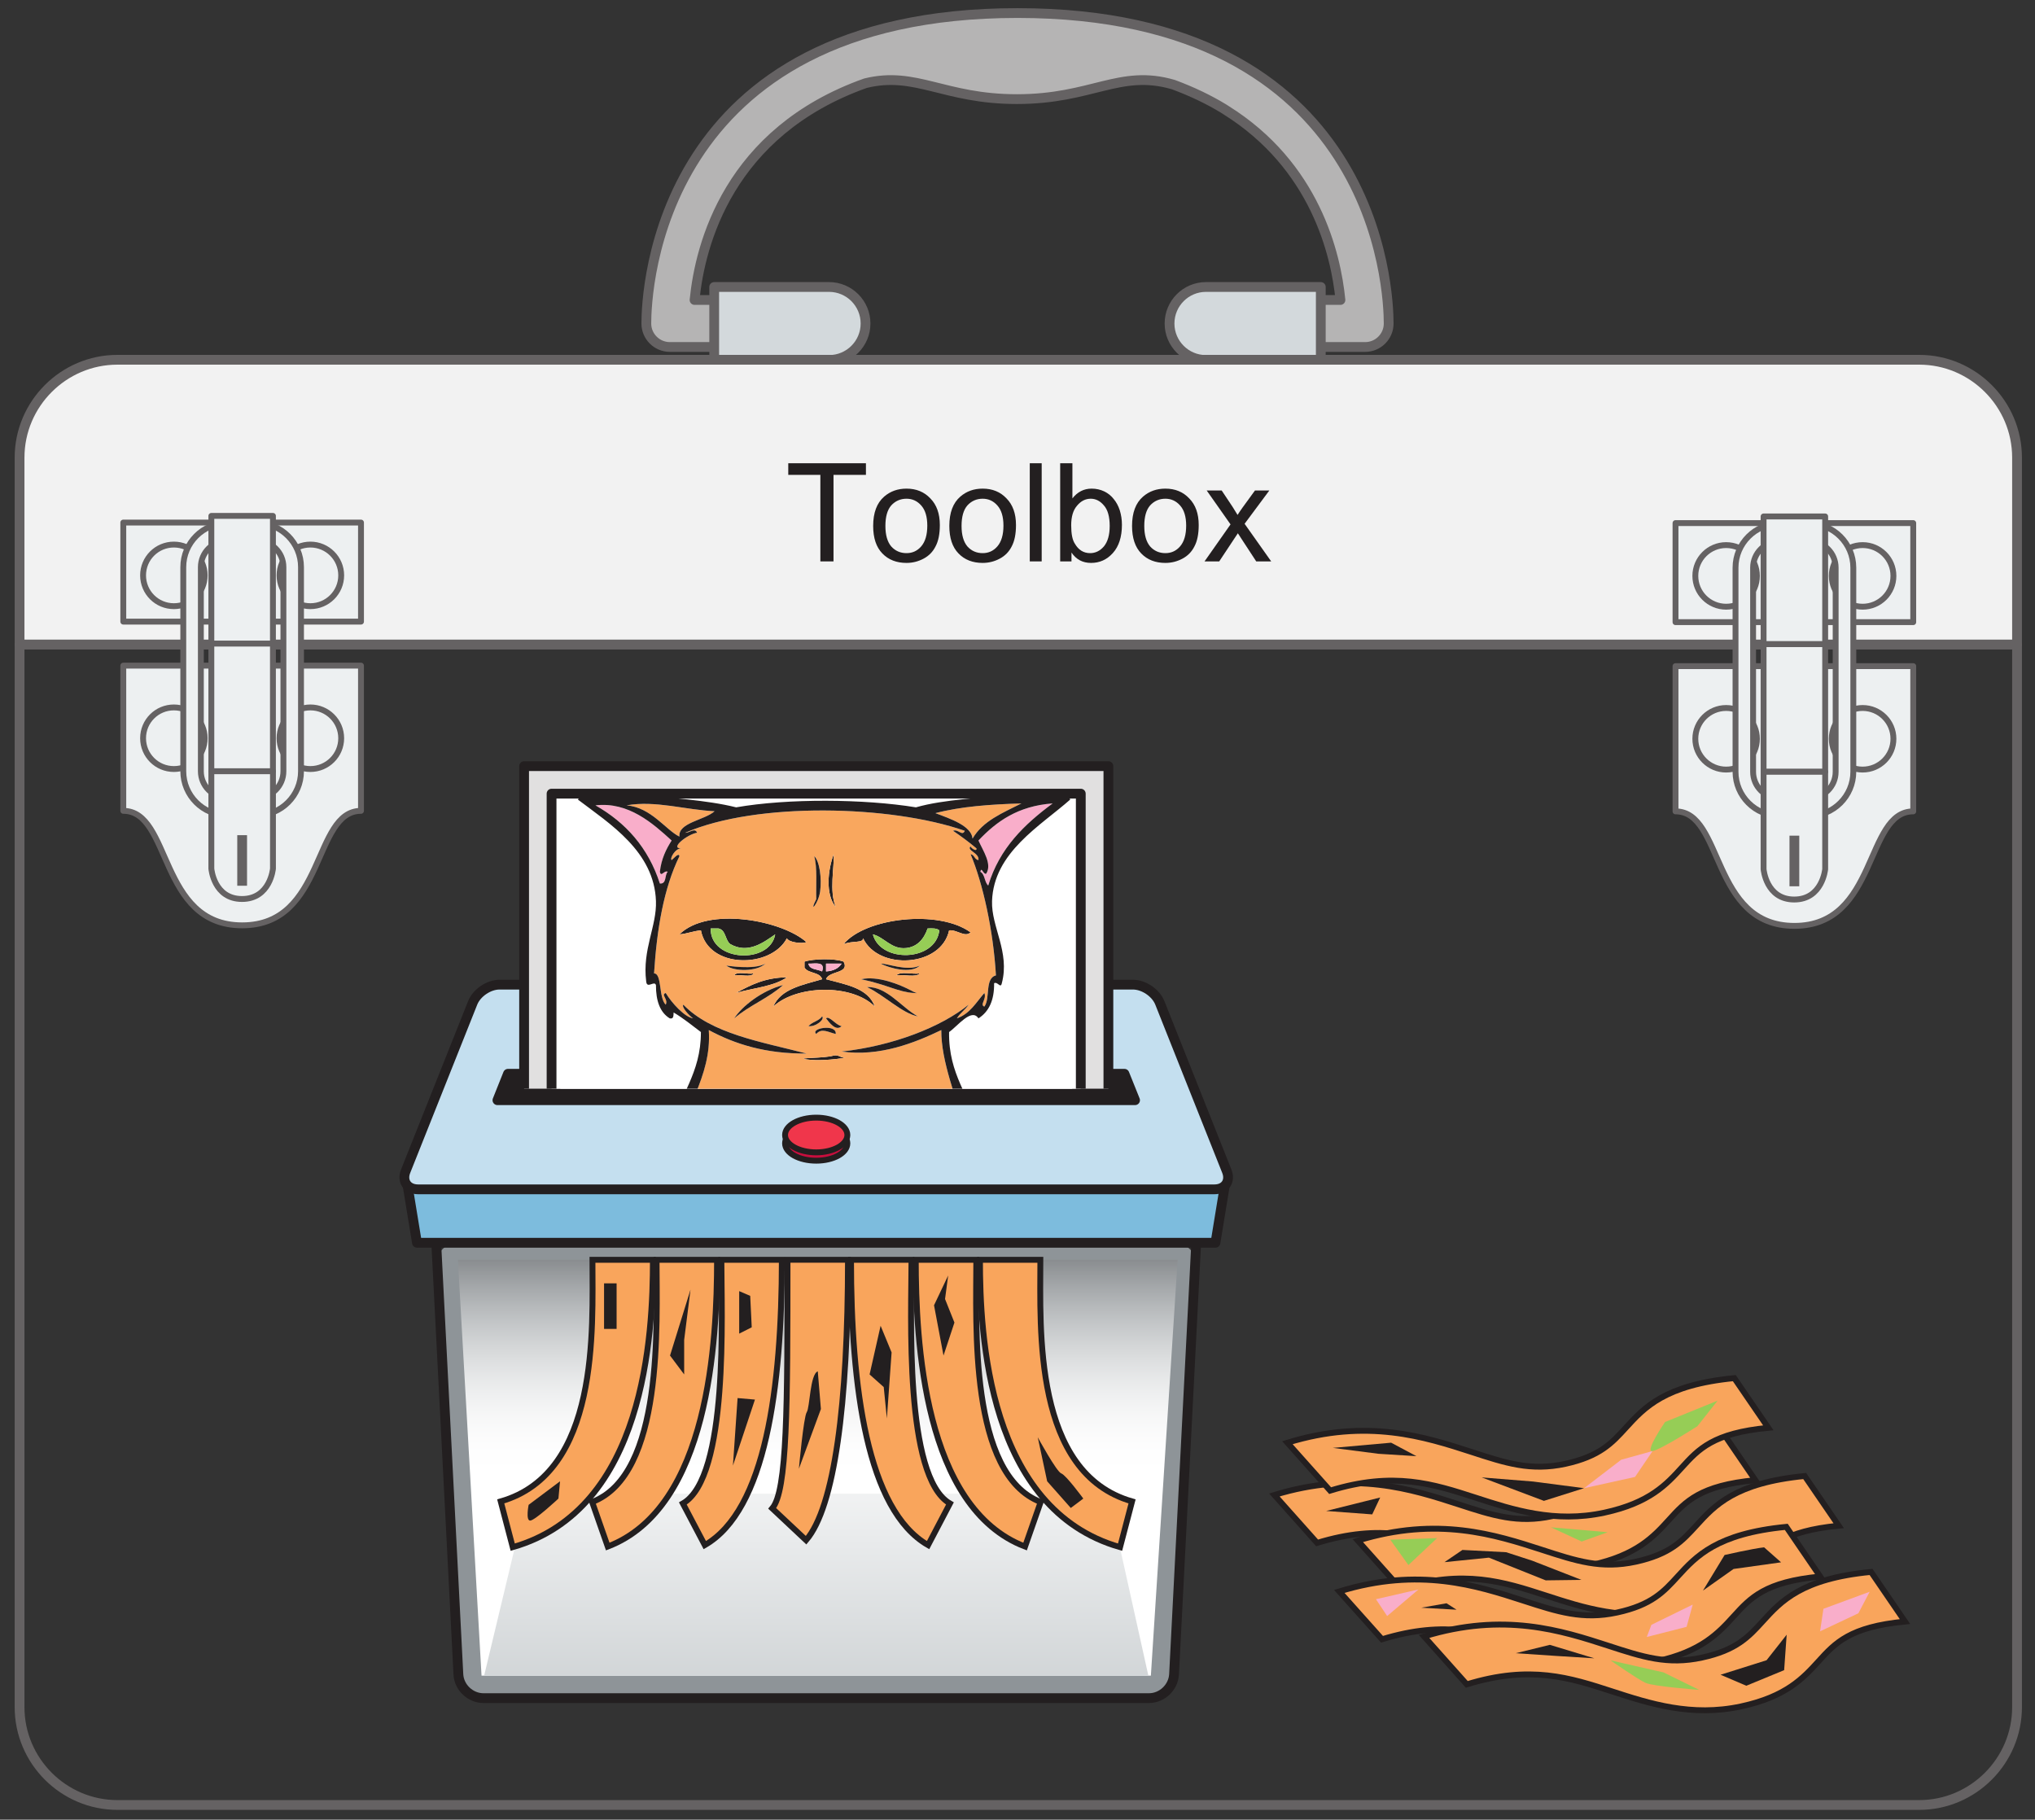 <?xml version="1.0" encoding="UTF-8"?>
<svg xmlns="http://www.w3.org/2000/svg" xmlns:xlink="http://www.w3.org/1999/xlink" width="104pt" height="93pt" viewBox="0 0 104 93" version="1.1">
<rect x="0" y="0" width="104" height="93" fill="#333333" stroke="none"/>
<defs>
<g>
<symbol overflow="visible" id="glyph0-0">
<path style="stroke:none;" d="M 0.875 0 L 0.875 -4.375 L 4.375 -4.375 L 4.375 0 Z M 0.984 -0.109 L 4.266 -0.109 L 4.266 -4.266 L 0.984 -4.266 Z M 0.984 -0.109 "/>
</symbol>
<symbol overflow="visible" id="glyph0-1">
<path style="stroke:none;" d="M 1.812 0 L 1.812 -4.422 L 0.172 -4.422 L 0.172 -5.016 L 4.141 -5.016 L 4.141 -4.422 L 2.484 -4.422 L 2.484 0 Z M 1.812 0 "/>
</symbol>
<symbol overflow="visible" id="glyph0-2">
<path style="stroke:none;" d="M 0.234 -1.812 C 0.234 -2.488 0.422 -2.988 0.797 -3.312 C 1.109 -3.582 1.488 -3.719 1.938 -3.719 C 2.438 -3.719 2.844 -3.551 3.156 -3.219 C 3.477 -2.895 3.641 -2.441 3.641 -1.859 C 3.641 -1.398 3.566 -1.035 3.422 -0.766 C 3.285 -0.492 3.082 -0.285 2.812 -0.141 C 2.539 0.004 2.25 0.078 1.938 0.078 C 1.426 0.078 1.016 -0.082 0.703 -0.406 C 0.391 -0.727 0.234 -1.195 0.234 -1.812 Z M 0.859 -1.812 C 0.859 -1.352 0.957 -1.004 1.156 -0.766 C 1.363 -0.535 1.625 -0.422 1.938 -0.422 C 2.238 -0.422 2.488 -0.535 2.688 -0.766 C 2.895 -1.004 3 -1.359 3 -1.828 C 3 -2.285 2.895 -2.629 2.688 -2.859 C 2.488 -3.086 2.238 -3.203 1.938 -3.203 C 1.625 -3.203 1.363 -3.086 1.156 -2.859 C 0.957 -2.629 0.859 -2.281 0.859 -1.812 Z M 0.859 -1.812 "/>
</symbol>
<symbol overflow="visible" id="glyph0-3">
<path style="stroke:none;" d="M 0.453 0 L 0.453 -5.016 L 1.062 -5.016 L 1.062 0 Z M 0.453 0 "/>
</symbol>
<symbol overflow="visible" id="glyph0-4">
<path style="stroke:none;" d="M 1.031 0 L 0.453 0 L 0.453 -5.016 L 1.078 -5.016 L 1.078 -3.219 C 1.336 -3.551 1.664 -3.719 2.062 -3.719 C 2.289 -3.719 2.504 -3.672 2.703 -3.578 C 2.898 -3.484 3.062 -3.352 3.188 -3.188 C 3.32 -3.031 3.426 -2.836 3.5 -2.609 C 3.57 -2.379 3.609 -2.133 3.609 -1.875 C 3.609 -1.25 3.453 -0.766 3.141 -0.422 C 2.836 -0.086 2.469 0.078 2.031 0.078 C 1.602 0.078 1.27 -0.098 1.031 -0.453 Z M 1.016 -1.844 C 1.016 -1.406 1.078 -1.094 1.203 -0.906 C 1.391 -0.582 1.648 -0.422 1.984 -0.422 C 2.254 -0.422 2.488 -0.535 2.688 -0.766 C 2.883 -1.004 2.984 -1.352 2.984 -1.812 C 2.984 -2.289 2.883 -2.641 2.688 -2.859 C 2.5 -3.086 2.273 -3.203 2.016 -3.203 C 1.742 -3.203 1.508 -3.082 1.312 -2.844 C 1.113 -2.613 1.016 -2.281 1.016 -1.844 Z M 1.016 -1.844 "/>
</symbol>
<symbol overflow="visible" id="glyph0-5">
<path style="stroke:none;" d="M 0.047 0 L 1.375 -1.891 L 0.156 -3.625 L 0.922 -3.625 L 1.484 -2.781 C 1.586 -2.613 1.672 -2.477 1.734 -2.375 C 1.828 -2.52 1.914 -2.648 2 -2.766 L 2.625 -3.625 L 3.359 -3.625 L 2.094 -1.922 L 3.453 0 L 2.688 0 L 1.953 -1.125 L 1.75 -1.438 L 0.797 0 Z M 0.047 0 "/>
</symbol>
</g>
<clipPath id="clip1">
  <path d="M 23 64 L 61 64 L 61 86 L 23 86 Z M 23 64 "/>
</clipPath>
<clipPath id="clip2">
  <path d="M 23.402 64.387 L 24.609 85.641 L 58.816 85.641 L 60.184 64.387 Z M 23.402 64.387 "/>
</clipPath>
<linearGradient id="linear0" gradientUnits="userSpaceOnUse" x1="0" y1="0" x2="1" y2="0" gradientTransform="matrix(0,21.252,-21.252,0,41.793,64.388)">
<stop offset="0" style="stop-color:rgb(53.763%,55.032%,56.149%);stop-opacity:1;"/>
<stop offset="0.004" style="stop-color:rgb(54.417%,55.693%,56.799%);stop-opacity:1;"/>
<stop offset="0.008" style="stop-color:rgb(55.074%,56.354%,57.451%);stop-opacity:1;"/>
<stop offset="0.012" style="stop-color:rgb(55.722%,57.007%,58.093%);stop-opacity:1;"/>
<stop offset="0.016" style="stop-color:rgb(56.371%,57.657%,58.734%);stop-opacity:1;"/>
<stop offset="0.02" style="stop-color:rgb(57.011%,58.299%,59.367%);stop-opacity:1;"/>
<stop offset="0.023" style="stop-color:rgb(57.651%,58.942%,59.999%);stop-opacity:1;"/>
<stop offset="0.027" style="stop-color:rgb(58.282%,59.575%,60.622%);stop-opacity:1;"/>
<stop offset="0.031" style="stop-color:rgb(58.916%,60.208%,61.244%);stop-opacity:1;"/>
<stop offset="0.035" style="stop-color:rgb(59.543%,60.834%,61.859%);stop-opacity:1;"/>
<stop offset="0.039" style="stop-color:rgb(60.167%,61.458%,62.473%);stop-opacity:1;"/>
<stop offset="0.043" style="stop-color:rgb(60.783%,62.071%,63.077%);stop-opacity:1;"/>
<stop offset="0.047" style="stop-color:rgb(61.398%,62.686%,63.68%);stop-opacity:1;"/>
<stop offset="0.051" style="stop-color:rgb(62.009%,63.292%,64.275%);stop-opacity:1;"/>
<stop offset="0.055" style="stop-color:rgb(62.617%,63.898%,64.87%);stop-opacity:1;"/>
<stop offset="0.059" style="stop-color:rgb(63.219%,64.494%,65.456%);stop-opacity:1;"/>
<stop offset="0.062" style="stop-color:rgb(63.82%,65.091%,66.04%);stop-opacity:1;"/>
<stop offset="0.066" style="stop-color:rgb(64.412%,65.677%,66.615%);stop-opacity:1;"/>
<stop offset="0.07" style="stop-color:rgb(65.004%,66.264%,67.191%);stop-opacity:1;"/>
<stop offset="0.074" style="stop-color:rgb(65.588%,66.843%,67.758%);stop-opacity:1;"/>
<stop offset="0.078" style="stop-color:rgb(66.173%,67.419%,68.324%);stop-opacity:1;"/>
<stop offset="0.082" style="stop-color:rgb(66.748%,67.989%,68.881%);stop-opacity:1;"/>
<stop offset="0.086" style="stop-color:rgb(67.323%,68.556%,69.437%);stop-opacity:1;"/>
<stop offset="0.09" style="stop-color:rgb(67.891%,69.115%,69.984%);stop-opacity:1;"/>
<stop offset="0.094" style="stop-color:rgb(68.457%,69.673%,70.531%);stop-opacity:1;"/>
<stop offset="0.098" style="stop-color:rgb(69.017%,70.224%,71.069%);stop-opacity:1;"/>
<stop offset="0.102" style="stop-color:rgb(69.576%,70.773%,71.606%);stop-opacity:1;"/>
<stop offset="0.105" style="stop-color:rgb(70.125%,71.312%,72.134%);stop-opacity:1;"/>
<stop offset="0.109" style="stop-color:rgb(70.674%,71.852%,72.662%);stop-opacity:1;"/>
<stop offset="0.113" style="stop-color:rgb(71.216%,72.383%,73.181%);stop-opacity:1;"/>
<stop offset="0.117" style="stop-color:rgb(71.758%,72.914%,73.7%);stop-opacity:1;"/>
<stop offset="0.121" style="stop-color:rgb(72.29%,73.434%,74.21%);stop-opacity:1;"/>
<stop offset="0.125" style="stop-color:rgb(72.823%,73.955%,74.718%);stop-opacity:1;"/>
<stop offset="0.129" style="stop-color:rgb(73.346%,74.467%,75.218%);stop-opacity:1;"/>
<stop offset="0.133" style="stop-color:rgb(73.868%,74.979%,75.717%);stop-opacity:1;"/>
<stop offset="0.137" style="stop-color:rgb(74.382%,75.479%,76.205%);stop-opacity:1;"/>
<stop offset="0.141" style="stop-color:rgb(74.898%,75.981%,76.695%);stop-opacity:1;"/>
<stop offset="0.145" style="stop-color:rgb(75.403%,76.474%,77.176%);stop-opacity:1;"/>
<stop offset="0.148" style="stop-color:rgb(75.908%,76.965%,77.655%);stop-opacity:1;"/>
<stop offset="0.152" style="stop-color:rgb(76.404%,77.448%,78.127%);stop-opacity:1;"/>
<stop offset="0.156" style="stop-color:rgb(76.9%,77.93%,78.596%);stop-opacity:1;"/>
<stop offset="0.16" style="stop-color:rgb(77.386%,78.403%,79.056%);stop-opacity:1;"/>
<stop offset="0.164" style="stop-color:rgb(77.873%,78.874%,79.517%);stop-opacity:1;"/>
<stop offset="0.168" style="stop-color:rgb(78.351%,79.338%,79.968%);stop-opacity:1;"/>
<stop offset="0.172" style="stop-color:rgb(78.827%,79.799%,80.418%);stop-opacity:1;"/>
<stop offset="0.176" style="stop-color:rgb(79.295%,80.254%,80.859%);stop-opacity:1;"/>
<stop offset="0.18" style="stop-color:rgb(79.762%,80.705%,81.3%);stop-opacity:1;"/>
<stop offset="0.184" style="stop-color:rgb(80.222%,81.149%,81.732%);stop-opacity:1;"/>
<stop offset="0.188" style="stop-color:rgb(80.679%,81.592%,82.162%);stop-opacity:1;"/>
<stop offset="0.191" style="stop-color:rgb(81.129%,82.025%,82.585%);stop-opacity:1;"/>
<stop offset="0.195" style="stop-color:rgb(81.577%,82.458%,83.006%);stop-opacity:1;"/>
<stop offset="0.199" style="stop-color:rgb(82.018%,82.883%,83.418%);stop-opacity:1;"/>
<stop offset="0.203" style="stop-color:rgb(82.455%,83.305%,83.83%);stop-opacity:1;"/>
<stop offset="0.207" style="stop-color:rgb(82.884%,83.719%,84.232%);stop-opacity:1;"/>
<stop offset="0.211" style="stop-color:rgb(83.315%,84.132%,84.634%);stop-opacity:1;"/>
<stop offset="0.215" style="stop-color:rgb(83.734%,84.537%,85.027%);stop-opacity:1;"/>
<stop offset="0.219" style="stop-color:rgb(84.154%,84.94%,85.419%);stop-opacity:1;"/>
<stop offset="0.223" style="stop-color:rgb(84.563%,85.332%,85.8%);stop-opacity:1;"/>
<stop offset="0.227" style="stop-color:rgb(84.972%,85.725%,86.182%);stop-opacity:1;"/>
<stop offset="0.23" style="stop-color:rgb(85.371%,86.11%,86.555%);stop-opacity:1;"/>
<stop offset="0.234" style="stop-color:rgb(85.77%,86.491%,86.926%);stop-opacity:1;"/>
<stop offset="0.238" style="stop-color:rgb(86.16%,86.865%,87.288%);stop-opacity:1;"/>
<stop offset="0.242" style="stop-color:rgb(86.548%,87.238%,87.651%);stop-opacity:1;"/>
<stop offset="0.246" style="stop-color:rgb(86.929%,87.601%,88.004%);stop-opacity:1;"/>
<stop offset="0.25" style="stop-color:rgb(87.309%,87.965%,88.356%);stop-opacity:1;"/>
<stop offset="0.254" style="stop-color:rgb(87.677%,88.318%,88.698%);stop-opacity:1;"/>
<stop offset="0.258" style="stop-color:rgb(88.046%,88.67%,89.04%);stop-opacity:1;"/>
<stop offset="0.262" style="stop-color:rgb(88.406%,89.014%,89.372%);stop-opacity:1;"/>
<stop offset="0.266" style="stop-color:rgb(88.765%,89.357%,89.705%);stop-opacity:1;"/>
<stop offset="0.27" style="stop-color:rgb(89.113%,89.688%,90.027%);stop-opacity:1;"/>
<stop offset="0.273" style="stop-color:rgb(89.461%,90.021%,90.35%);stop-opacity:1;"/>
<stop offset="0.277" style="stop-color:rgb(89.799%,90.344%,90.663%);stop-opacity:1;"/>
<stop offset="0.281" style="stop-color:rgb(90.137%,90.665%,90.974%);stop-opacity:1;"/>
<stop offset="0.285" style="stop-color:rgb(90.465%,90.977%,91.277%);stop-opacity:1;"/>
<stop offset="0.289" style="stop-color:rgb(90.791%,91.29%,91.579%);stop-opacity:1;"/>
<stop offset="0.293" style="stop-color:rgb(91.11%,91.592%,91.872%);stop-opacity:1;"/>
<stop offset="0.297" style="stop-color:rgb(91.426%,91.893%,92.163%);stop-opacity:1;"/>
<stop offset="0.301" style="stop-color:rgb(91.733%,92.184%,92.445%);stop-opacity:1;"/>
<stop offset="0.305" style="stop-color:rgb(92.038%,92.474%,92.726%);stop-opacity:1;"/>
<stop offset="0.309" style="stop-color:rgb(92.336%,92.757%,92.999%);stop-opacity:1;"/>
<stop offset="0.312" style="stop-color:rgb(92.63%,93.037%,93.271%);stop-opacity:1;"/>
<stop offset="0.316" style="stop-color:rgb(92.914%,93.307%,93.533%);stop-opacity:1;"/>
<stop offset="0.32" style="stop-color:rgb(93.199%,93.578%,93.794%);stop-opacity:1;"/>
<stop offset="0.324" style="stop-color:rgb(93.474%,93.837%,94.046%);stop-opacity:1;"/>
<stop offset="0.328" style="stop-color:rgb(93.747%,94.096%,94.296%);stop-opacity:1;"/>
<stop offset="0.332" style="stop-color:rgb(94.011%,94.347%,94.539%);stop-opacity:1;"/>
<stop offset="0.336" style="stop-color:rgb(94.272%,94.595%,94.778%);stop-opacity:1;"/>
<stop offset="0.34" style="stop-color:rgb(94.525%,94.835%,95.01%);stop-opacity:1;"/>
<stop offset="0.344" style="stop-color:rgb(94.778%,95.073%,95.241%);stop-opacity:1;"/>
<stop offset="0.348" style="stop-color:rgb(95.018%,95.302%,95.462%);stop-opacity:1;"/>
<stop offset="0.352" style="stop-color:rgb(95.259%,95.529%,95.682%);stop-opacity:1;"/>
<stop offset="0.355" style="stop-color:rgb(95.49%,95.747%,95.892%);stop-opacity:1;"/>
<stop offset="0.359" style="stop-color:rgb(95.72%,95.964%,96.103%);stop-opacity:1;"/>
<stop offset="0.363" style="stop-color:rgb(95.938%,96.172%,96.303%);stop-opacity:1;"/>
<stop offset="0.367" style="stop-color:rgb(96.155%,96.376%,96.501%);stop-opacity:1;"/>
<stop offset="0.371" style="stop-color:rgb(96.364%,96.573%,96.69%);stop-opacity:1;"/>
<stop offset="0.375" style="stop-color:rgb(96.571%,96.77%,96.88%);stop-opacity:1;"/>
<stop offset="0.379" style="stop-color:rgb(96.768%,96.954%,97.06%);stop-opacity:1;"/>
<stop offset="0.383" style="stop-color:rgb(96.964%,97.139%,97.238%);stop-opacity:1;"/>
<stop offset="0.391" style="stop-color:rgb(97.15%,97.314%,97.408%);stop-opacity:1;"/>
<stop offset="0.398" style="stop-color:rgb(97.507%,97.652%,97.733%);stop-opacity:1;"/>
<stop offset="0.406" style="stop-color:rgb(97.841%,97.968%,98.038%);stop-opacity:1;"/>
<stop offset="0.414" style="stop-color:rgb(98.152%,98.26%,98.322%);stop-opacity:1;"/>
<stop offset="0.422" style="stop-color:rgb(98.442%,98.532%,98.584%);stop-opacity:1;"/>
<stop offset="0.43" style="stop-color:rgb(98.706%,98.782%,98.824%);stop-opacity:1;"/>
<stop offset="0.438" style="stop-color:rgb(98.946%,99.008%,99.042%);stop-opacity:1;"/>
<stop offset="0.445" style="stop-color:rgb(99.164%,99.213%,99.24%);stop-opacity:1;"/>
<stop offset="0.453" style="stop-color:rgb(99.355%,99.393%,99.414%);stop-opacity:1;"/>
<stop offset="0.469" style="stop-color:rgb(99.59%,99.612%,99.626%);stop-opacity:1;"/>
<stop offset="0.5" style="stop-color:rgb(99.866%,99.873%,99.876%);stop-opacity:1;"/>
<stop offset="1" style="stop-color:rgb(100%,100%,100%);stop-opacity:1;"/>
</linearGradient>
<clipPath id="clip3">
  <path d="M 24 76 L 59 76 L 59 86 L 24 86 Z M 24 76 "/>
</clipPath>
<clipPath id="clip4">
  <path d="M 26.969 76.34 L 24.742 85.641 L 58.688 85.641 L 56.625 76.34 Z M 26.969 76.34 "/>
</clipPath>
<linearGradient id="linear1" gradientUnits="userSpaceOnUse" x1="0" y1="0" x2="1" y2="0" gradientTransform="matrix(0,9.299,-9.299,0,41.715,76.34)">
<stop offset="0" style="stop-color:rgb(94.221%,94.754%,95.016%);stop-opacity:1;"/>
<stop offset="0.031" style="stop-color:rgb(94.031%,94.58%,94.85%);stop-opacity:1;"/>
<stop offset="0.062" style="stop-color:rgb(93.648%,94.232%,94.519%);stop-opacity:1;"/>
<stop offset="0.094" style="stop-color:rgb(93.268%,93.883%,94.188%);stop-opacity:1;"/>
<stop offset="0.125" style="stop-color:rgb(92.886%,93.533%,93.854%);stop-opacity:1;"/>
<stop offset="0.156" style="stop-color:rgb(92.505%,93.185%,93.523%);stop-opacity:1;"/>
<stop offset="0.188" style="stop-color:rgb(92.125%,92.838%,93.192%);stop-opacity:1;"/>
<stop offset="0.219" style="stop-color:rgb(91.745%,92.49%,92.86%);stop-opacity:1;"/>
<stop offset="0.25" style="stop-color:rgb(91.365%,92.142%,92.526%);stop-opacity:1;"/>
<stop offset="0.281" style="stop-color:rgb(90.987%,91.794%,92.195%);stop-opacity:1;"/>
<stop offset="0.312" style="stop-color:rgb(90.61%,91.446%,91.864%);stop-opacity:1;"/>
<stop offset="0.344" style="stop-color:rgb(90.23%,91.098%,91.533%);stop-opacity:1;"/>
<stop offset="0.375" style="stop-color:rgb(89.851%,90.75%,91.2%);stop-opacity:1;"/>
<stop offset="0.406" style="stop-color:rgb(89.474%,90.404%,90.869%);stop-opacity:1;"/>
<stop offset="0.438" style="stop-color:rgb(89.099%,90.056%,90.538%);stop-opacity:1;"/>
<stop offset="0.469" style="stop-color:rgb(88.722%,89.709%,90.207%);stop-opacity:1;"/>
<stop offset="0.5" style="stop-color:rgb(88.345%,89.362%,89.874%);stop-opacity:1;"/>
<stop offset="0.531" style="stop-color:rgb(87.97%,89.015%,89.543%);stop-opacity:1;"/>
<stop offset="0.562" style="stop-color:rgb(87.595%,88.669%,89.212%);stop-opacity:1;"/>
<stop offset="0.594" style="stop-color:rgb(87.221%,88.322%,88.881%);stop-opacity:1;"/>
<stop offset="0.625" style="stop-color:rgb(86.845%,87.975%,88.548%);stop-opacity:1;"/>
<stop offset="0.656" style="stop-color:rgb(86.472%,87.628%,88.217%);stop-opacity:1;"/>
<stop offset="0.688" style="stop-color:rgb(86.098%,87.283%,87.886%);stop-opacity:1;"/>
<stop offset="0.719" style="stop-color:rgb(85.725%,86.937%,87.555%);stop-opacity:1;"/>
<stop offset="0.75" style="stop-color:rgb(85.353%,86.591%,87.224%);stop-opacity:1;"/>
<stop offset="0.781" style="stop-color:rgb(84.979%,86.244%,86.893%);stop-opacity:1;"/>
<stop offset="0.812" style="stop-color:rgb(84.608%,85.899%,86.562%);stop-opacity:1;"/>
<stop offset="0.844" style="stop-color:rgb(84.238%,85.553%,86.23%);stop-opacity:1;"/>
<stop offset="0.875" style="stop-color:rgb(83.865%,85.207%,85.899%);stop-opacity:1;"/>
<stop offset="0.906" style="stop-color:rgb(83.496%,84.862%,85.568%);stop-opacity:1;"/>
<stop offset="0.938" style="stop-color:rgb(83.125%,84.517%,85.237%);stop-opacity:1;"/>
<stop offset="0.969" style="stop-color:rgb(82.756%,84.172%,84.908%);stop-opacity:1;"/>
<stop offset="1" style="stop-color:rgb(82.385%,83.826%,84.575%);stop-opacity:1;"/>
</linearGradient>
<clipPath id="clip5">
  <path d="M 26.059 39 L 57 39 L 57 55.641 L 26.059 55.641 Z M 26.059 39 "/>
</clipPath>
<clipPath id="clip6">
  <path d="M 26.059 38 L 57 38 L 57 55.641 L 26.059 55.641 Z M 26.059 38 "/>
</clipPath>
<clipPath id="clip7">
  <path d="M 28 40 L 56 40 L 56 55.641 L 28 55.641 Z M 28 40 "/>
</clipPath>
<clipPath id="clip8">
  <path d="M 28 40 L 55 40 L 55 55.641 L 28 55.641 Z M 28 40 "/>
</clipPath>
<clipPath id="clip9">
  <path d="M 31 41 L 54 41 L 54 55.641 L 31 55.641 Z M 31 41 "/>
</clipPath>
<clipPath id="clip10">
  <path d="M 28 40 L 55 40 L 55 55.641 L 28 55.641 Z M 28 40 "/>
</clipPath>
<clipPath id="clip11">
  <path d="M 27 40 L 56 40 L 56 55.641 L 27 55.641 Z M 27 40 "/>
</clipPath>
</defs>
<g id="surface1">
<path style=" stroke:none;fill-rule:nonzero;fill:rgb(55.492%,57.973%,59.56%);fill-opacity:1;" d="M 61.148 64.727 C 61.184 64.062 60.668 63.516 60 63.516 L 23.426 63.516 C 22.758 63.516 22.242 64.062 22.277 64.727 L 23.426 85.578 C 23.461 86.242 24.039 86.789 24.707 86.789 L 58.719 86.789 C 59.387 86.789 59.961 86.242 60 85.578 Z M 61.148 64.727 "/>
<g clip-path="url(#clip1)" clip-rule="nonzero">
<g clip-path="url(#clip2)" clip-rule="nonzero">
<path style=" stroke:none;fill-rule:nonzero;fill:url(#linear0);" d="M 60.184 64.387 L 23.402 64.387 L 23.402 85.641 L 60.184 85.641 Z M 60.184 64.387 "/>
</g>
</g>
<g clip-path="url(#clip3)" clip-rule="nonzero">
<g clip-path="url(#clip4)" clip-rule="nonzero">
<path style=" stroke:none;fill-rule:nonzero;fill:url(#linear1);" d="M 58.688 76.34 L 24.742 76.34 L 24.742 85.641 L 58.688 85.641 Z M 58.688 76.34 "/>
</g>
</g>
<path style="fill:none;stroke-width:0.5;stroke-linecap:butt;stroke-linejoin:round;stroke:rgb(13.73%,12.16%,12.549%);stroke-opacity:1;stroke-miterlimit:14.336;" d="M 0.002 0.001 C 0.037 0.666 -0.479 1.212 -1.147 1.212 L -37.721 1.212 C -38.389 1.212 -38.904 0.666 -38.869 0.001 L -37.721 -22.366 C -37.686 -23.03 -37.107 -23.577 -36.439 -23.577 L -2.428 -23.577 C -1.76 -23.577 -1.186 -23.03 -1.147 -22.366 Z M 0.002 0.001 " transform="matrix(1,0,0,-1,61.147,63.212)"/>
<path style="fill-rule:nonzero;fill:rgb(49.173%,73.473%,86.641%);fill-opacity:1;stroke-width:0.5;stroke-linecap:butt;stroke-linejoin:round;stroke:rgb(13.73%,12.16%,12.549%);stroke-opacity:1;stroke-miterlimit:14.336;" d="M 0 0.001 L 0.547 -3.339 L 41.355 -3.339 L 41.902 0.001 Z M 0 0.001 " transform="matrix(1,0,0,-1,20.762,60.177)"/>
<path style="fill-rule:nonzero;fill:rgb(76.907%,87.296%,93.542%);fill-opacity:1;stroke-width:0.5;stroke-linecap:butt;stroke-linejoin:round;stroke:rgb(13.73%,12.16%,12.549%);stroke-opacity:1;stroke-miterlimit:14.336;" d="M 0.002 -0.001 C -0.201 0.511 -0.818 0.929 -1.369 0.929 L -33.748 0.929 C -34.295 0.929 -34.912 0.511 -35.115 -0.001 L -38.541 -8.603 C -38.744 -9.114 -38.459 -9.532 -37.908 -9.532 L 2.795 -9.532 C 3.342 -9.532 3.627 -9.114 3.424 -8.603 Z M 0.002 -0.001 " transform="matrix(1,0,0,-1,59.272,51.253)"/>
<path style="fill-rule:nonzero;fill:rgb(13.73%,12.16%,12.549%);fill-opacity:1;stroke-width:0.5;stroke-linecap:butt;stroke-linejoin:round;stroke:rgb(13.73%,12.16%,12.549%);stroke-opacity:1;stroke-miterlimit:14.336;" d="M 0 -0.002 L -0.539 -1.353 L 32.047 -1.353 L 31.504 -0.002 Z M 0 -0.002 " transform="matrix(1,0,0,-1,25.961,54.877)"/>
<path style=" stroke:none;fill-rule:nonzero;fill:rgb(97.409%,64.508%,36.093%);fill-opacity:1;" d="M 39.465 77.094 L 41.195 78.719 C 42.652 77.023 43.336 71.766 43.336 64.387 L 40.246 64.387 C 40.246 71.922 40.234 76.199 39.465 77.094 "/>
<path style="fill:none;stroke-width:0.3;stroke-linecap:butt;stroke-linejoin:miter;stroke:rgb(13.73%,12.16%,12.549%);stroke-opacity:1;stroke-miterlimit:4;" d="M 0 -0.001 L 1.731 -1.626 C 3.188 0.069 3.871 5.327 3.871 12.706 L 0.781 12.706 C 0.781 5.17 0.77 0.893 0 -0.001 Z M 0 -0.001 " transform="matrix(1,0,0,-1,39.465,77.092)"/>
<path style=" stroke:none;fill-rule:nonzero;fill:rgb(97.409%,64.508%,36.093%);fill-opacity:1;" d="M 34.898 76.84 L 36.02 78.969 C 39.141 77.176 39.953 70.902 39.957 64.387 L 36.867 64.387 C 36.867 67.152 37.246 75.492 34.898 76.84 "/>
<path style="fill:none;stroke-width:0.3;stroke-linecap:butt;stroke-linejoin:miter;stroke:rgb(13.73%,12.16%,12.549%);stroke-opacity:1;stroke-miterlimit:4;" d="M -0.001 -0.001 L 1.12 -2.13 C 4.241 -0.337 5.054 5.937 5.058 12.452 L 1.968 12.452 C 1.968 9.687 2.347 1.347 -0.001 -0.001 Z M -0.001 -0.001 " transform="matrix(1,0,0,-1,34.899,76.839)"/>
<path style=" stroke:none;fill-rule:nonzero;fill:rgb(97.409%,64.508%,36.093%);fill-opacity:1;" d="M 30.262 76.766 L 31.059 79.043 C 36.254 77.059 36.645 68.516 36.645 64.387 L 33.555 64.387 C 33.555 67.688 33.93 75.363 30.262 76.766 "/>
<path style="fill:none;stroke-width:0.3;stroke-linecap:butt;stroke-linejoin:miter;stroke:rgb(13.73%,12.16%,12.549%);stroke-opacity:1;stroke-miterlimit:4;" d="M 0.001 -0.002 L 0.798 -2.279 C 5.993 -0.295 6.384 8.248 6.384 12.377 L 3.294 12.377 C 3.294 9.076 3.669 1.4 0.001 -0.002 Z M 0.001 -0.002 " transform="matrix(1,0,0,-1,30.261,76.764)"/>
<path style=" stroke:none;fill-rule:nonzero;fill:rgb(97.409%,64.508%,36.093%);fill-opacity:1;" d="M 25.59 76.734 L 26.203 79.074 C 32.977 77.137 33.367 68.219 33.367 64.387 L 30.277 64.387 C 30.277 67.938 30.652 75.285 25.59 76.734 "/>
<path style="fill:none;stroke-width:0.3;stroke-linecap:butt;stroke-linejoin:miter;stroke:rgb(13.73%,12.16%,12.549%);stroke-opacity:1;stroke-miterlimit:4;" d="M -0.001 -0 L 0.612 -2.34 C 7.386 -0.403 7.776 8.515 7.776 12.347 L 4.687 12.347 C 4.687 8.796 5.062 1.449 -0.001 -0 Z M -0.001 -0 " transform="matrix(1,0,0,-1,25.591,76.734)"/>
<path style=" stroke:none;fill-rule:nonzero;fill:rgb(97.409%,64.508%,36.093%);fill-opacity:1;" d="M 48.547 76.84 L 47.43 78.969 C 44.309 77.176 43.492 70.902 43.492 64.387 L 46.582 64.387 C 46.582 67.152 46.203 75.492 48.547 76.84 "/>
<path style="fill:none;stroke-width:0.3;stroke-linecap:butt;stroke-linejoin:miter;stroke:rgb(13.73%,12.16%,12.549%);stroke-opacity:1;stroke-miterlimit:4;" d="M -0.002 -0.001 L -1.119 -2.13 C -4.24 -0.337 -5.057 5.937 -5.057 12.452 L -1.967 12.452 C -1.967 9.687 -2.346 1.347 -0.002 -0.001 Z M -0.002 -0.001 " transform="matrix(1,0,0,-1,48.549,76.839)"/>
<path style=" stroke:none;fill-rule:nonzero;fill:rgb(97.409%,64.508%,36.093%);fill-opacity:1;" d="M 53.184 76.766 L 52.387 79.043 C 47.195 77.059 46.801 68.516 46.801 64.387 L 49.895 64.387 C 49.895 67.688 49.52 75.363 53.184 76.766 "/>
<path style="fill:none;stroke-width:0.3;stroke-linecap:butt;stroke-linejoin:miter;stroke:rgb(13.73%,12.16%,12.549%);stroke-opacity:1;stroke-miterlimit:4;" d="M -0.001 -0.002 L -0.798 -2.279 C -5.989 -0.295 -6.384 8.248 -6.384 12.377 L -3.29 12.377 C -3.29 9.076 -3.665 1.4 -0.001 -0.002 Z M -0.001 -0.002 " transform="matrix(1,0,0,-1,53.185,76.764)"/>
<path style=" stroke:none;fill-rule:nonzero;fill:rgb(97.409%,64.508%,36.093%);fill-opacity:1;" d="M 57.855 76.734 L 57.242 79.074 C 50.473 77.137 50.082 68.219 50.082 64.387 L 53.168 64.387 C 53.168 67.938 52.793 75.285 57.855 76.734 "/>
<path style="fill:none;stroke-width:0.3;stroke-linecap:butt;stroke-linejoin:miter;stroke:rgb(13.73%,12.16%,12.549%);stroke-opacity:1;stroke-miterlimit:4;" d="M -0.002 -0 L -0.615 -2.34 C -7.385 -0.403 -7.775 8.515 -7.775 12.347 L -4.689 12.347 C -4.689 8.796 -5.064 1.449 -0.002 -0 Z M -0.002 -0 " transform="matrix(1,0,0,-1,57.857,76.734)"/>
<path style=" stroke:none;fill-rule:nonzero;fill:rgb(77.751%,5.513%,23.988%);fill-opacity:1;" d="M 43.305 58.434 C 43.305 58.926 42.594 59.32 41.715 59.32 C 40.832 59.32 40.121 58.926 40.121 58.434 C 40.121 57.945 40.832 57.547 41.715 57.547 C 42.594 57.547 43.305 57.945 43.305 58.434 "/>
<path style="fill:none;stroke-width:0.3;stroke-linecap:butt;stroke-linejoin:round;stroke:rgb(13.73%,12.16%,12.549%);stroke-opacity:1;stroke-miterlimit:14.336;" d="M -0.002 0.001 C -0.002 -0.491 -0.713 -0.886 -1.592 -0.886 C -2.475 -0.886 -3.186 -0.491 -3.186 0.001 C -3.186 0.489 -2.475 0.888 -1.592 0.888 C -0.713 0.888 -0.002 0.489 -0.002 0.001 Z M -0.002 0.001 " transform="matrix(1,0,0,-1,43.307,58.435)"/>
<path style=" stroke:none;fill-rule:nonzero;fill:rgb(93.953%,21.439%,29.601%);fill-opacity:1;" d="M 43.305 58.008 C 43.305 58.496 42.594 58.895 41.715 58.895 C 40.832 58.895 40.121 58.496 40.121 58.008 C 40.121 57.52 40.832 57.121 41.715 57.121 C 42.594 57.121 43.305 57.52 43.305 58.008 "/>
<path style="fill:none;stroke-width:0.3;stroke-linecap:butt;stroke-linejoin:round;stroke:rgb(13.73%,12.16%,12.549%);stroke-opacity:1;stroke-miterlimit:14.336;" d="M -0.002 0.001 C -0.002 -0.487 -0.713 -0.886 -1.592 -0.886 C -2.475 -0.886 -3.186 -0.487 -3.186 0.001 C -3.186 0.489 -2.475 0.888 -1.592 0.888 C -0.713 0.888 -0.002 0.489 -0.002 0.001 Z M -0.002 0.001 " transform="matrix(1,0,0,-1,43.307,58.009)"/>
<g clip-path="url(#clip5)" clip-rule="nonzero">
<path style=" stroke:none;fill-rule:nonzero;fill:rgb(87.921%,87.701%,87.756%);fill-opacity:1;" d="M 26.785 39.156 L 56.645 39.156 L 56.645 72.129 L 26.785 72.129 Z M 26.785 39.156 "/>
</g>
<g clip-path="url(#clip6)" clip-rule="nonzero">
<path style="fill:none;stroke-width:0.5;stroke-linecap:butt;stroke-linejoin:round;stroke:rgb(13.73%,12.16%,12.549%);stroke-opacity:1;stroke-miterlimit:10;" d="M 298.785 635.844 L 328.645 635.844 L 328.645 602.871 L 298.785 602.871 Z M 298.785 635.844 " transform="matrix(1,0,0,-1,-272,675)"/>
</g>
<g clip-path="url(#clip7)" clip-rule="nonzero">
<path style=" stroke:none;fill-rule:nonzero;fill:rgb(100%,100%,100%);fill-opacity:1;" d="M 28.188 40.562 L 55.234 40.562 L 55.234 70.723 L 28.188 70.723 Z M 28.188 40.562 "/>
</g>
<path style=" stroke:none;fill-rule:evenodd;fill:rgb(100%,100%,100%);fill-opacity:1;" d="M 32.527 40.562 L 51.801 40.562 C 50.148 40.809 48.285 40.84 46.809 41.262 C 44.16 40.828 40.258 40.801 37.621 41.262 C 36.074 40.875 34.215 40.805 32.527 40.562 "/>
<path style=" stroke:none;fill-rule:evenodd;fill:rgb(97.639%,68.201%,79.166%);fill-opacity:1;" d="M 30.43 41.16 C 32.125 40.965 33.367 42.086 34.324 42.957 C 34.039 43.406 33.797 43.898 33.723 44.555 C 33.789 44.855 33.938 44.461 34.125 44.555 C 33.953 44.719 34.086 45.184 33.723 45.156 C 33.129 43.32 31.98 42.043 30.43 41.16 "/>
<path style=" stroke:none;fill-rule:evenodd;fill:rgb(97.473%,65.315%,36.81%);fill-opacity:1;" d="M 32.027 41.16 C 33.488 40.898 35.055 41.398 36.523 41.461 C 36.016 41.918 34.641 42.043 34.723 42.758 C 34.027 42.422 33.285 41.27 32.027 41.16 "/>
<path style=" stroke:none;fill-rule:evenodd;fill:rgb(13.73%,12.16%,12.549%);fill-opacity:1;" d="M 42.609 43.656 C 42.641 44.309 42.371 45.559 42.711 46.352 C 42.172 45.711 42.305 44.453 42.609 43.656 "/>
<path style=" stroke:none;fill-rule:evenodd;fill:rgb(13.73%,12.16%,12.549%);fill-opacity:1;" d="M 39.617 47.754 C 39.039 48.152 38.238 48.777 37.32 48.25 C 37.055 48.051 37.105 47.535 36.723 47.453 L 36.32 47.453 C 36.293 49.164 39.348 49.301 39.617 47.754 M 41.215 48.152 C 40.961 48.246 40.297 48.16 40.215 47.953 C 39.391 49.508 36.195 49.523 35.82 47.551 C 35.418 47.582 35.129 47.723 34.723 47.754 C 36.18 46.316 39.957 47.031 41.215 48.152 "/>
<path style=" stroke:none;fill-rule:evenodd;fill:rgb(13.73%,12.16%,12.549%);fill-opacity:1;" d="M 47.406 47.453 C 47.211 48.02 46.859 48.395 46.309 48.453 C 45.547 48.531 45.211 47.906 44.609 47.754 C 44.996 49.234 47.82 49.156 48.004 47.551 C 47.887 47.438 47.652 47.441 47.406 47.453 M 49.602 47.652 C 49.312 47.934 48.898 47.496 48.504 47.551 C 48.105 49.43 44.895 49.609 44.109 47.953 C 44.105 48.211 43.598 48.066 43.113 48.25 C 44.238 46.898 47.98 46.469 49.602 47.652 "/>
<path style=" stroke:none;fill-rule:evenodd;fill:rgb(58.792%,80.434%,33.777%);fill-opacity:1;" d="M 36.32 47.453 L 36.719 47.453 C 37.105 47.535 37.051 48.051 37.324 48.25 C 38.238 48.777 39.039 48.152 39.617 47.754 C 39.348 49.301 36.293 49.164 36.32 47.453 "/>
<path style=" stroke:none;fill-rule:evenodd;fill:rgb(58.792%,80.434%,33.777%);fill-opacity:1;" d="M 48.004 47.551 C 47.82 49.156 44.992 49.234 44.609 47.754 C 45.211 47.906 45.543 48.531 46.309 48.453 C 46.859 48.395 47.207 48.02 47.406 47.453 C 47.652 47.438 47.887 47.438 48.004 47.551 "/>
<path style=" stroke:none;fill-rule:evenodd;fill:rgb(13.73%,12.16%,12.549%);fill-opacity:1;" d="M 42.215 49.648 C 42.59 49.625 42.855 49.492 43.012 49.25 L 42.215 49.25 Z M 42.016 49.648 C 42.184 49.113 41.668 49.262 41.316 49.25 C 41.363 49.566 41.773 49.527 42.016 49.648 M 43.113 49.148 C 43.438 49.77 42.363 49.602 42.215 50.047 C 43.234 50.324 44.367 50.492 44.707 51.445 C 43.543 50.27 40.699 50.336 39.52 51.445 C 39.902 50.535 41.012 50.344 42.016 50.047 C 41.902 49.66 41.293 49.77 41.113 49.449 L 41.113 49.148 C 41.566 48.996 42.664 48.973 43.113 49.148 "/>
<path style=" stroke:none;fill-rule:evenodd;fill:rgb(97.639%,68.201%,79.166%);fill-opacity:1;" d="M 41.316 49.25 C 41.668 49.262 42.184 49.113 42.012 49.648 C 41.773 49.527 41.367 49.566 41.316 49.25 "/>
<path style=" stroke:none;fill-rule:evenodd;fill:rgb(97.639%,68.201%,79.166%);fill-opacity:1;" d="M 42.215 49.25 L 43.012 49.25 C 42.855 49.492 42.59 49.625 42.215 49.648 Z M 42.215 49.25 "/>
<path style=" stroke:none;fill-rule:evenodd;fill:rgb(13.73%,12.16%,12.549%);fill-opacity:1;" d="M 37.523 49.852 C 37.656 49.621 38.215 49.812 38.516 49.75 C 38.379 49.977 37.824 49.785 37.523 49.852 "/>
<path style=" stroke:none;fill-rule:evenodd;fill:rgb(13.73%,12.16%,12.549%);fill-opacity:1;" d="M 45.809 49.852 C 46.012 49.621 46.637 49.812 47.008 49.75 C 46.805 49.977 46.176 49.785 45.809 49.852 "/>
<path style=" stroke:none;fill-rule:evenodd;fill:rgb(13.73%,12.16%,12.549%);fill-opacity:1;" d="M 40.215 49.949 C 39.555 50.418 38.496 50.492 37.621 50.746 C 38.352 50.348 39.098 49.961 40.215 49.949 "/>
<path style=" stroke:none;fill-rule:evenodd;fill:rgb(13.73%,12.16%,12.549%);fill-opacity:1;" d="M 43.312 54.043 C 42.52 54.176 41.77 54.219 41.215 54.145 C 40.574 54.055 42.191 54.094 42.613 53.945 C 42.926 53.895 42.965 54.125 43.312 54.043 "/>
<g clip-path="url(#clip8)" clip-rule="nonzero">
<path style=" stroke:none;fill-rule:evenodd;fill:rgb(100%,100%,100%);fill-opacity:1;" d="M 30.43 40.562 C 30.219 40.75 29.695 40.625 29.531 40.863 C 31.164 42.102 33.438 43.52 33.523 46.055 C 33.57 47.328 32.82 48.531 33.023 50.148 C 33.055 50.574 33.445 50.086 33.523 50.348 C 33.52 51.152 33.73 51.742 34.227 52.047 C 34.438 52.094 34.414 51.902 34.426 51.746 C 34.926 52.043 35.363 52.402 35.82 52.746 C 35.828 54.91 34.699 55.949 34.324 57.738 C 31.574 56.391 29.375 59.473 30.93 61.832 C 30.23 62.73 29.219 63.32 28.73 64.43 C 28.992 64.484 29.586 64.02 29.93 63.828 C 29.789 64.559 28.984 66.383 29.73 67.426 C 30.012 67.371 29.914 66.945 30.031 66.727 C 30.379 67.641 30.68 68.605 31.527 69.023 C 31.762 68.938 31.523 68.508 31.43 68.426 C 32.453 69.164 33.586 70.66 35.723 70.621 C 35.812 70.426 35.227 70.055 34.922 69.922 C 36.094 70 37.875 70.996 39.418 70.422 C 39.184 70.285 38.973 70.133 38.617 70.121 C 41.406 70.113 43.465 69.375 45.211 68.324 C 45.137 68.098 44.648 68.285 44.41 68.227 C 45.039 68.02 45.723 67.875 46.309 67.625 C 45.086 67.383 43.977 67.027 42.609 66.926 C 42.645 66.789 42.863 66.844 43.012 66.828 C 42.836 66.438 42.246 66.461 41.715 66.426 C 41.969 66.113 42.137 65.719 42.113 65.125 C 42.266 65.371 42.262 65.777 42.312 66.129 C 43.754 67.133 46.211 66.137 47.707 65.926 C 49.836 65.629 53.781 66.543 53.797 64.527 C 53.805 63.785 53.105 63.465 52.398 63.23 C 52.895 62.352 53.883 61.41 53.898 60.035 C 53.918 58.184 52.055 56.855 50.004 57.738 C 49.578 56 48.469 54.945 48.504 52.746 C 48.93 52.449 49.648 51.496 50.004 52.047 C 50.535 51.711 50.816 51.129 50.805 50.25 C 50.988 50.152 51.137 50.547 51.203 50.25 C 51.621 48.656 50.656 47.371 50.703 46.055 C 50.781 43.562 53.172 42.211 54.695 40.863 C 54.594 40.633 54.234 40.656 53.898 40.66 L 53.898 40.562 L 54.797 40.562 L 54.797 70.719 L 28.633 70.719 L 28.633 40.562 Z M 30.43 40.562 "/>
</g>
<path style=" stroke:none;fill-rule:evenodd;fill:rgb(97.473%,65.315%,36.81%);fill-opacity:1;" d="M 47.805 41.559 C 49.098 41.219 50.617 41.109 52.199 41.059 C 51.246 41.543 50.227 41.953 49.703 42.859 C 49.652 42.207 48.551 41.84 47.805 41.559 "/>
<path style=" stroke:none;fill-rule:evenodd;fill:rgb(97.639%,68.201%,79.166%);fill-opacity:1;" d="M 50.102 44.555 C 50.16 44.266 50.258 44.711 50.402 44.656 C 50.711 44.168 50.25 43.504 50 42.957 C 50.922 41.98 52.031 41.191 53.797 41.062 C 52.363 42.125 51.082 43.34 50.5 45.258 C 50.305 45.086 50.34 44.684 50.102 44.555 "/>
<g clip-path="url(#clip9)" clip-rule="nonzero">
<path style=" stroke:none;fill-rule:evenodd;fill:rgb(97.473%,65.315%,36.81%);fill-opacity:1;" d="M 42.609 53.945 C 42.191 54.094 40.574 54.055 41.215 54.145 C 41.77 54.219 42.52 54.176 43.312 54.043 C 42.965 54.121 42.926 53.895 42.609 53.945 M 41.715 52.844 C 41.996 52.52 42.336 52.762 42.711 52.844 C 42.762 52.312 41.387 52.551 41.715 52.844 M 43.012 52.445 C 42.719 52.402 42.375 51.891 42.215 52.047 C 42.367 52.23 42.711 52.738 43.012 52.445 M 41.312 52.445 C 41.691 52.488 42.16 52.098 42.012 51.945 C 41.852 52.184 41.5 52.23 41.312 52.445 M 46.906 51.945 C 46.066 51.488 45.316 50.406 44.309 50.449 C 45.191 50.867 46.098 51.789 46.906 51.945 M 37.52 52.047 C 38.27 51.398 39.281 51.016 40.016 50.348 C 38.953 50.617 37.91 51.434 37.52 52.047 M 46.707 50.746 C 46.98 50.762 46.844 50.781 46.605 50.648 C 45.953 50.289 44.828 49.863 44.012 50.047 C 45.379 50.336 45.902 50.703 46.707 50.746 M 37.621 50.746 C 38.496 50.492 39.551 50.418 40.215 49.949 C 39.094 49.961 38.352 50.348 37.621 50.746 M 47.008 49.75 C 46.637 49.812 46.012 49.621 45.809 49.852 C 46.176 49.785 46.805 49.977 47.008 49.75 M 38.516 49.75 C 38.215 49.812 37.656 49.621 37.52 49.852 C 37.824 49.785 38.379 49.977 38.516 49.75 M 37.121 49.352 C 37.523 49.656 38.66 49.672 39.117 49.25 C 38.508 49.594 37.102 49.336 37.121 49.352 M 47.008 49.352 C 46.344 49.66 45.348 49.23 45.008 49.25 C 45.434 49.473 46.547 49.789 47.008 49.352 M 41.117 49.148 L 41.117 49.449 C 41.297 49.77 41.902 49.66 42.012 50.047 C 41.008 50.344 39.902 50.535 39.516 51.445 C 40.699 50.336 43.543 50.27 44.711 51.445 C 44.367 50.492 43.234 50.324 42.215 50.047 C 42.367 49.602 43.434 49.77 43.113 49.148 C 42.668 48.973 41.562 48.996 41.117 49.148 M 43.113 48.25 C 43.598 48.066 44.105 48.211 44.109 47.953 C 44.895 49.609 48.105 49.43 48.504 47.551 C 48.898 47.496 49.312 47.934 49.602 47.652 C 47.98 46.473 44.238 46.898 43.113 48.25 M 34.723 47.754 C 35.129 47.723 35.418 47.582 35.824 47.551 C 36.199 49.523 39.391 49.508 40.215 47.953 C 40.297 48.16 40.961 48.246 41.215 48.152 C 39.957 47.031 36.176 46.316 34.723 47.754 M 41.715 45.953 C 41.32 46.742 41.828 46.188 41.914 45.555 C 42.004 44.891 41.883 44.004 41.617 43.758 C 41.781 44.359 41.695 45.207 41.715 45.953 M 42.711 46.355 C 42.371 45.559 42.641 44.309 42.609 43.656 C 42.305 44.449 42.172 45.711 42.711 46.355 M 48.707 42.461 C 49.121 42.742 49.523 43.039 49.902 43.359 C 49.934 43.562 49.613 43.336 49.602 43.258 C 49.375 43.461 50.062 43.59 50.004 43.957 C 49.797 43.93 49.805 43.688 49.602 43.656 C 50.227 45.133 50.766 47.555 50.898 49.852 C 50.316 49.996 50.621 51.031 50.301 51.445 C 50.055 51.352 50.438 51.066 50.301 50.746 C 49.887 51.23 49.574 51.816 48.906 52.047 C 49.066 51.777 49.328 51.605 49.504 51.348 C 48.09 52.496 45.621 53.457 43.012 53.742 C 44.953 54.02 46.758 53.293 48.105 52.645 C 48.086 55.902 51.215 59.801 48.605 62.73 C 48.672 62.949 48.934 62.543 49.004 62.434 C 49.316 62.594 48.801 62.75 48.805 62.93 C 49.941 61.98 50.594 60.027 50.102 58.039 C 53.504 56.691 54.051 61.32 52.098 62.73 C 51.633 62.777 51.457 62.535 51.102 62.73 C 51.203 62.898 51.523 62.84 51.699 62.93 C 51.496 63.16 50.871 62.969 50.504 63.031 C 51.664 63.301 52.863 63.531 52.598 65.227 C 52.223 65.281 51.973 65.473 51.5 65.426 C 51.418 64.379 51.203 63.461 50.203 63.332 C 50.977 63.602 51.422 64.57 51.203 65.527 C 50.137 65.656 48.793 65.719 47.906 65.727 C 48.027 64.074 47.316 63.254 46.008 63.031 C 45.934 62.207 45.746 61.496 45.707 60.633 C 46.031 60.027 46.664 59.727 46.605 58.738 C 46.398 59.195 46.121 59.582 45.809 59.938 C 45.672 59.906 45.723 59.688 45.707 59.535 C 45.289 60.516 45.227 61.973 45.508 63.129 C 44.988 63.375 44.512 63.664 44.211 64.129 C 44.699 64.02 45.035 63.754 45.508 63.629 C 46.223 64.012 46.496 64.844 46.605 65.828 C 46.363 65.984 46.18 66.199 45.707 66.125 C 45.785 65.086 45.379 64.527 44.809 64.129 C 45.133 64.523 45.512 65.332 45.211 66.027 C 44.52 66.23 43.293 66.16 42.711 65.926 C 42.434 63.809 42.469 61.375 42.012 59.438 C 41.84 61.625 41.914 64.062 41.516 66.027 C 40.754 66.074 39.738 66.258 39.016 66.027 C 38.82 65.371 39.086 64.652 39.418 64.23 C 39.008 64.32 38.477 65.152 38.617 66.125 C 38.164 66.219 38.051 65.961 37.719 65.926 C 37.75 64.824 38.039 63.984 38.816 63.629 C 39.234 63.746 39.562 63.949 39.918 64.129 C 39.918 63.789 39.227 63.293 38.719 63.129 C 39.113 62.117 38.91 60.383 38.617 59.438 C 38.398 59.418 38.574 59.789 38.516 59.938 C 38.254 59.57 37.844 59.344 37.82 58.738 C 37.531 59.492 38.141 60.215 38.617 60.535 C 38.453 61.332 38.496 62.344 38.219 63.031 C 36.93 63.203 36.16 64.328 36.422 65.727 C 35.219 65.695 33.961 65.723 33.023 65.426 C 32.996 64.363 33.215 63.551 34.125 63.43 C 33.203 63.207 32.82 64.387 32.824 65.426 C 32.352 65.473 32.105 65.281 31.727 65.227 C 31.336 63.816 32.453 63.105 33.824 63.129 C 33.621 62.902 32.996 63.094 32.625 63.031 C 32.641 62.812 32.879 62.816 33.125 62.832 C 33.004 62.41 32.586 62.797 32.227 62.73 C 30.207 61.301 30.746 56.75 34.227 58.039 C 33.645 59.984 34.398 61.961 35.422 62.93 C 35.641 62.863 35.23 62.598 35.125 62.531 C 35.215 62.262 35.344 62.758 35.523 62.73 C 34.945 61.582 34.488 60.391 34.625 58.938 C 34.832 56.684 36.383 55.113 36.219 52.645 C 37.562 53.367 39.133 53.863 41.215 53.844 C 38.887 53.242 36.367 52.832 34.922 51.348 C 34.816 51.461 35.215 51.914 35.422 52.047 C 34.988 51.98 34.336 51.27 34.023 50.746 C 33.754 50.84 34.164 51.059 34.023 51.348 C 33.656 50.996 33.836 49.742 33.426 49.75 C 33.57 47.465 33.926 45.387 34.723 43.758 C 34.691 43.547 34.414 43.898 34.324 43.957 C 34.219 43.879 34.508 43.348 34.824 43.359 C 34.191 43.375 35.137 42.633 35.625 42.559 C 35.52 42.277 35.199 42.586 35.023 42.559 C 38.648 40.98 45.523 41.141 49.301 42.461 C 49.18 42.762 48.961 42.352 48.707 42.461 "/>
</g>
<g clip-path="url(#clip10)" clip-rule="nonzero">
<path style=" stroke:none;fill-rule:evenodd;fill:rgb(13.73%,12.16%,12.549%);fill-opacity:1;" d="M 36.621 66.328 C 36.637 66.039 37.309 66.41 37.32 66.129 C 37 65.977 36.414 66.066 36.621 66.328 M 53 65.027 C 53.688 64.793 53.02 63.629 52.602 63.93 C 52.922 64.105 52.797 64.73 53 65.027 M 30.93 64.629 C 31.055 64.801 31.137 65.023 31.43 65.027 C 31.273 64.441 31.742 63.949 31.629 63.73 C 31.41 64.043 30.949 64.117 30.93 64.629 M 47.105 65.828 C 47.75 65.492 47.367 64.238 46.906 63.828 C 46.691 63.637 46.336 63.559 46.109 63.531 C 46.031 63.551 45.91 63.535 45.906 63.633 C 46.715 63.934 46.785 65.352 47.105 65.828 M 37.223 65.828 C 37.492 64.938 37.711 63.988 38.418 63.531 C 37.223 63.285 36.242 65.414 37.223 65.828 M 34.723 70.121 C 34.355 69.723 33.941 69.371 33.824 68.723 C 34.797 69.484 36.395 70.145 37.82 70.121 C 37.398 69.973 36.684 69.594 36.723 69.324 C 38.969 69.961 42.023 69.559 43.609 68.625 C 43.168 68.566 42.691 68.543 42.41 68.324 C 43.246 68.09 44.184 67.965 44.91 67.625 C 43.531 67.305 41.898 67.238 40.516 66.926 C 40.578 66.789 40.898 66.91 40.914 66.727 C 39.77 66.648 38.441 66.914 37.621 66.828 C 37.59 66.594 37.906 66.715 37.922 66.523 C 37.035 66.578 35.855 66.855 35.023 66.625 C 35.332 66.5 35.738 66.473 35.82 66.129 C 33.977 65.969 30.148 66.184 30.531 64.23 C 30.66 63.555 31.488 63.496 32.027 63.031 C 31.723 62.867 31.402 62.723 31.328 62.332 C 30.809 62.609 30.383 62.984 30.031 63.43 C 30.352 63.387 30.57 63.238 30.93 63.23 C 30.387 63.922 29.691 64.988 29.93 66.129 C 29.961 65.895 30.031 65.695 30.23 65.625 C 30.355 66.5 30.512 67.34 30.93 67.926 C 30.992 67.621 30.801 67.062 31.027 66.926 C 31.77 68.414 33.184 69.766 34.723 70.121 M 50.504 45.258 C 51.082 43.34 52.363 42.125 53.797 41.062 C 52.027 41.191 50.926 41.98 50.004 42.957 C 50.25 43.504 50.715 44.168 50.398 44.656 C 50.258 44.711 50.156 44.266 50.102 44.555 C 50.344 44.684 50.305 45.09 50.504 45.258 M 49.703 42.859 C 50.227 41.953 51.25 41.543 52.199 41.062 C 50.617 41.109 49.098 41.219 47.805 41.559 C 48.555 41.84 49.648 42.207 49.703 42.859 M 34.723 42.758 C 34.641 42.043 36.016 41.918 36.52 41.461 C 35.055 41.395 33.488 40.898 32.027 41.16 C 33.285 41.27 34.027 42.422 34.723 42.758 M 33.723 45.156 C 34.086 45.184 33.953 44.719 34.125 44.555 C 33.938 44.461 33.789 44.855 33.723 44.555 C 33.797 43.898 34.039 43.406 34.324 42.957 C 33.367 42.086 32.125 40.965 30.43 41.16 C 31.98 42.043 33.129 43.32 33.723 45.156 M 49.305 42.461 C 45.523 41.141 38.648 40.98 35.023 42.559 C 35.199 42.586 35.52 42.277 35.625 42.559 C 35.141 42.633 34.191 43.375 34.824 43.359 C 34.508 43.348 34.219 43.879 34.324 43.957 C 34.414 43.898 34.691 43.547 34.723 43.758 C 33.926 45.387 33.57 47.465 33.426 49.75 C 33.836 49.742 33.656 51 34.023 51.348 C 34.164 51.059 33.754 50.84 34.023 50.75 C 34.336 51.27 34.988 51.98 35.422 52.047 C 35.219 51.914 34.816 51.465 34.922 51.348 C 36.363 52.836 38.891 53.242 41.215 53.844 C 39.137 53.863 37.562 53.367 36.223 52.645 C 36.387 55.113 34.832 56.68 34.625 58.938 C 34.488 60.391 34.945 61.582 35.523 62.73 C 35.348 62.758 35.215 62.262 35.125 62.531 C 35.23 62.598 35.641 62.863 35.422 62.93 C 34.398 61.961 33.645 59.984 34.227 58.039 C 30.746 56.75 30.207 61.301 32.227 62.73 C 32.586 62.797 33.004 62.41 33.125 62.832 C 32.879 62.816 32.641 62.812 32.625 63.031 C 32.996 63.094 33.621 62.902 33.824 63.129 C 32.453 63.105 31.336 63.816 31.727 65.227 C 32.105 65.281 32.352 65.473 32.824 65.426 C 32.82 64.387 33.199 63.207 34.125 63.43 C 33.215 63.551 32.996 64.363 33.023 65.426 C 33.961 65.723 35.219 65.695 36.422 65.727 C 36.156 64.328 36.934 63.203 38.219 63.031 C 38.496 62.344 38.449 61.332 38.617 60.535 C 38.141 60.215 37.531 59.492 37.82 58.738 C 37.844 59.344 38.254 59.57 38.516 59.934 C 38.574 59.789 38.398 59.418 38.617 59.434 C 38.91 60.383 39.113 62.121 38.719 63.129 C 39.227 63.293 39.918 63.789 39.918 64.129 C 39.562 63.949 39.234 63.746 38.816 63.633 C 38.039 63.984 37.75 64.824 37.723 65.926 C 38.051 65.961 38.16 66.219 38.617 66.129 C 38.477 65.152 39.008 64.32 39.418 64.23 C 39.086 64.652 38.82 65.371 39.016 66.027 C 39.738 66.258 40.754 66.074 41.516 66.027 C 41.91 64.062 41.84 61.625 42.016 59.434 C 42.473 61.375 42.434 63.809 42.711 65.926 C 43.293 66.16 44.52 66.23 45.211 66.027 C 45.512 65.332 45.133 64.523 44.809 64.129 C 45.379 64.527 45.781 65.086 45.707 66.129 C 46.18 66.199 46.363 65.984 46.605 65.828 C 46.492 64.844 46.227 64.012 45.512 63.633 C 45.031 63.754 44.699 64.02 44.211 64.129 C 44.512 63.664 44.988 63.375 45.512 63.129 C 45.227 61.973 45.289 60.516 45.707 59.535 C 45.727 59.684 45.672 59.906 45.809 59.934 C 46.121 59.582 46.398 59.191 46.605 58.738 C 46.664 59.727 46.031 60.027 45.707 60.633 C 45.746 61.496 45.934 62.207 46.008 63.031 C 47.316 63.254 48.027 64.074 47.906 65.727 C 48.793 65.719 50.137 65.656 51.199 65.527 C 51.422 64.57 50.977 63.602 50.203 63.332 C 51.203 63.461 51.418 64.379 51.5 65.426 C 51.977 65.473 52.223 65.281 52.602 65.227 C 52.863 63.531 51.66 63.301 50.504 63.031 C 50.871 62.969 51.496 63.16 51.699 62.93 C 51.523 62.84 51.203 62.895 51.102 62.73 C 51.457 62.535 51.633 62.777 52.102 62.73 C 54.051 61.32 53.504 56.691 50.102 58.039 C 50.598 60.027 49.941 61.98 48.805 62.93 C 48.801 62.75 49.316 62.594 49.004 62.434 C 48.934 62.543 48.672 62.949 48.605 62.73 C 51.219 59.801 48.086 55.902 48.105 52.645 C 46.758 53.293 44.953 54.02 43.012 53.742 C 45.621 53.457 48.09 52.496 49.504 51.348 C 49.328 51.605 49.066 51.777 48.902 52.047 C 49.57 51.816 49.887 51.23 50.305 50.75 C 50.438 51.062 50.055 51.352 50.305 51.445 C 50.621 51.031 50.316 49.996 50.898 49.852 C 50.766 47.555 50.227 45.133 49.602 43.656 C 49.809 43.688 49.797 43.93 50.004 43.957 C 50.062 43.59 49.375 43.461 49.602 43.258 C 49.613 43.336 49.934 43.562 49.902 43.359 C 49.523 43.039 49.121 42.742 48.707 42.461 C 48.961 42.352 49.18 42.762 49.305 42.461 M 30.43 40.562 L 32.527 40.562 C 34.215 40.805 36.074 40.875 37.621 41.262 C 40.258 40.801 44.16 40.828 46.809 41.262 C 48.285 40.84 50.145 40.809 51.801 40.562 L 53.898 40.562 L 53.898 40.66 C 54.234 40.656 54.594 40.633 54.695 40.863 C 53.172 42.211 50.781 43.562 50.699 46.055 C 50.656 47.375 51.621 48.656 51.199 50.25 C 51.137 50.547 50.988 50.152 50.805 50.25 C 50.816 51.129 50.535 51.711 50.004 52.047 C 49.648 51.496 48.934 52.453 48.504 52.746 C 48.469 54.945 49.578 56 50.004 57.738 C 52.055 56.852 53.918 58.184 53.898 60.035 C 53.883 61.41 52.895 62.352 52.398 63.23 C 53.105 63.465 53.805 63.785 53.797 64.527 C 53.781 66.543 49.836 65.629 47.707 65.926 C 46.211 66.137 43.754 67.133 42.312 66.129 C 42.262 65.777 42.266 65.371 42.113 65.125 C 42.137 65.719 41.969 66.113 41.715 66.426 C 42.242 66.461 42.836 66.438 43.012 66.828 C 42.863 66.844 42.645 66.789 42.609 66.926 C 43.977 67.027 45.086 67.383 46.309 67.625 C 45.727 67.875 45.039 68.02 44.41 68.227 C 44.648 68.285 45.137 68.098 45.211 68.324 C 43.465 69.375 41.406 70.113 38.617 70.121 C 38.973 70.133 39.184 70.285 39.418 70.422 C 37.875 70.996 36.094 70 34.922 69.922 C 35.227 70.055 35.812 70.426 35.723 70.621 C 33.586 70.66 32.453 69.164 31.43 68.426 C 31.523 68.508 31.762 68.938 31.527 69.023 C 30.68 68.605 30.379 67.641 30.031 66.727 C 29.914 66.945 30.012 67.371 29.73 67.426 C 28.984 66.383 29.789 64.559 29.93 63.828 C 29.586 64.02 28.992 64.484 28.73 64.43 C 29.219 63.32 30.23 62.73 30.93 61.832 C 29.375 59.473 31.574 56.391 34.324 57.738 C 34.699 55.949 35.824 54.91 35.82 52.746 C 35.363 52.402 34.926 52.043 34.426 51.746 C 34.414 51.902 34.438 52.094 34.227 52.047 C 33.73 51.742 33.52 51.152 33.523 50.348 C 33.445 50.086 33.055 50.574 33.023 50.148 C 32.82 48.531 33.57 47.328 33.523 46.055 C 33.438 43.52 31.164 42.102 29.531 40.863 C 29.695 40.625 30.219 40.75 30.43 40.562 "/>
</g>
<path style=" stroke:none;fill-rule:evenodd;fill:rgb(13.73%,12.16%,12.549%);fill-opacity:1;" d="M 41.613 43.758 C 41.883 44.004 42.004 44.891 41.914 45.555 C 41.828 46.188 41.32 46.742 41.715 45.953 C 41.695 45.207 41.777 44.359 41.613 43.758 "/>
<path style=" stroke:none;fill-rule:evenodd;fill:rgb(13.73%,12.16%,12.549%);fill-opacity:1;" d="M 45.012 49.25 C 45.348 49.23 46.344 49.66 47.008 49.352 C 46.547 49.789 45.434 49.473 45.012 49.25 "/>
<path style=" stroke:none;fill-rule:evenodd;fill:rgb(13.73%,12.16%,12.549%);fill-opacity:1;" d="M 39.117 49.25 C 38.66 49.672 37.523 49.656 37.121 49.352 C 37.102 49.336 38.508 49.594 39.117 49.25 "/>
<path style=" stroke:none;fill-rule:evenodd;fill:rgb(13.73%,12.16%,12.549%);fill-opacity:1;" d="M 44.012 50.047 C 44.824 49.863 45.949 50.289 46.609 50.648 C 46.844 50.781 46.984 50.762 46.707 50.75 C 45.902 50.703 45.375 50.336 44.012 50.047 "/>
<path style=" stroke:none;fill-rule:evenodd;fill:rgb(13.73%,12.16%,12.549%);fill-opacity:1;" d="M 40.016 50.348 C 39.281 51.012 38.27 51.398 37.523 52.047 C 37.91 51.434 38.953 50.617 40.016 50.348 "/>
<path style=" stroke:none;fill-rule:evenodd;fill:rgb(13.73%,12.16%,12.549%);fill-opacity:1;" d="M 44.309 50.449 C 45.32 50.406 46.066 51.488 46.906 51.945 C 46.098 51.789 45.191 50.863 44.309 50.449 "/>
<path style=" stroke:none;fill-rule:evenodd;fill:rgb(13.73%,12.16%,12.549%);fill-opacity:1;" d="M 42.016 51.945 C 42.16 52.098 41.695 52.488 41.316 52.445 C 41.496 52.23 41.852 52.184 42.016 51.945 "/>
<path style=" stroke:none;fill-rule:evenodd;fill:rgb(13.73%,12.16%,12.549%);fill-opacity:1;" d="M 42.215 52.047 C 42.375 51.891 42.723 52.402 43.012 52.445 C 42.711 52.738 42.363 52.23 42.215 52.047 "/>
<path style=" stroke:none;fill-rule:evenodd;fill:rgb(13.73%,12.16%,12.549%);fill-opacity:1;" d="M 42.711 52.844 C 42.336 52.762 41.996 52.52 41.715 52.844 C 41.387 52.551 42.766 52.312 42.711 52.844 "/>
<g clip-path="url(#clip11)" clip-rule="nonzero">
<path style="fill:none;stroke-width:0.5;stroke-linecap:butt;stroke-linejoin:round;stroke:rgb(13.73%,12.16%,12.549%);stroke-opacity:1;stroke-miterlimit:10;" d="M 300.188 634.438 L 327.234 634.438 L 327.234 604.277 L 300.188 604.277 Z M 300.188 634.438 " transform="matrix(1,0,0,-1,-272,675)"/>
</g>
<path style=" stroke:none;fill-rule:nonzero;fill:rgb(13.73%,12.16%,12.549%);fill-opacity:1;" d="M 31.512 67.918 L 30.871 67.918 L 30.871 65.59 L 31.512 65.59 Z M 31.512 67.918 "/>
<path style=" stroke:none;fill-rule:nonzero;fill:rgb(13.73%,12.16%,12.549%);fill-opacity:1;" d="M 35.289 65.91 L 34.242 69.281 L 34.965 70.246 L 34.965 68.48 Z M 35.289 65.91 "/>
<path style=" stroke:none;fill-rule:nonzero;fill:rgb(13.73%,12.16%,12.549%);fill-opacity:1;" d="M 37.457 74.906 L 38.582 71.531 L 37.695 71.453 Z M 37.457 74.906 "/>
<path style=" stroke:none;fill-rule:nonzero;fill:rgb(13.73%,12.16%,12.549%);fill-opacity:1;" d="M 37.777 65.988 L 37.777 68.16 L 38.418 67.836 L 38.34 66.23 Z M 37.777 65.988 "/>
<path style=" stroke:none;fill-rule:nonzero;fill:rgb(13.73%,12.16%,12.549%);fill-opacity:1;" d="M 41.793 70.086 C 41.391 70.246 41.391 71.934 41.23 72.172 C 41.066 72.414 40.828 75.066 40.828 75.066 L 41.953 72.012 Z M 41.793 70.086 "/>
<path style=" stroke:none;fill-rule:nonzero;fill:rgb(13.73%,12.16%,12.549%);fill-opacity:1;" d="M 45.004 67.758 L 44.441 70.246 L 45.164 70.891 L 45.324 72.496 L 45.566 69.121 Z M 45.004 67.758 "/>
<path style=" stroke:none;fill-rule:nonzero;fill:rgb(13.73%,12.16%,12.549%);fill-opacity:1;" d="M 48.457 65.188 L 47.734 66.711 L 48.219 69.281 L 48.777 67.594 L 48.297 66.391 Z M 48.457 65.188 "/>
<path style=" stroke:none;fill-rule:nonzero;fill:rgb(13.73%,12.16%,12.549%);fill-opacity:1;" d="M 53.035 73.457 C 53.035 73.457 54 75.227 54.238 75.305 C 54.48 75.387 55.363 76.59 55.363 76.59 L 54.723 77.07 L 53.516 75.707 Z M 53.035 73.457 "/>
<path style=" stroke:none;fill-rule:nonzero;fill:rgb(13.73%,12.16%,12.549%);fill-opacity:1;" d="M 28.621 75.707 L 27.016 76.91 C 27.016 76.91 26.855 77.715 27.094 77.715 C 27.336 77.715 28.539 76.59 28.539 76.59 Z M 28.621 75.707 "/>
<path style=" stroke:none;fill-rule:nonzero;fill:rgb(97.409%,64.508%,36.093%);fill-opacity:1;" d="M 67.312 78.855 L 65.129 76.406 C 69.211 75.152 72.164 76.113 74.539 76.883 C 76.297 77.457 77.574 77.867 79.324 77.488 C 81.098 77.105 81.715 76.426 82.434 75.637 C 83.367 74.613 84.418 73.453 87.973 73.109 L 89.707 75.648 C 86.887 75.918 86.148 76.734 85.289 77.68 C 84.52 78.527 83.648 79.484 81.332 79.984 C 78.793 80.531 76.637 79.832 74.738 79.215 C 72.59 78.52 70.559 77.859 67.312 78.855 "/>
<path style="fill:none;stroke-width:0.3;stroke-linecap:butt;stroke-linejoin:miter;stroke:rgb(13.73%,12.16%,12.549%);stroke-opacity:1;stroke-miterlimit:4;" d="M 0 0.001 L -2.184 2.451 C 1.898 3.705 4.852 2.744 7.227 1.974 C 8.984 1.4 10.262 0.99 12.012 1.369 C 13.785 1.751 14.402 2.431 15.121 3.22 C 16.055 4.244 17.105 5.404 20.66 5.748 L 22.395 3.208 C 19.574 2.939 18.836 2.123 17.977 1.177 C 17.207 0.33 16.336 -0.627 14.02 -1.127 C 11.48 -1.674 9.324 -0.975 7.426 -0.358 C 5.277 0.337 3.246 0.998 0 0.001 Z M 0 0.001 " transform="matrix(1,0,0,-1,67.312,78.857)"/>
<path style=" stroke:none;fill-rule:nonzero;fill:rgb(97.409%,64.508%,36.093%);fill-opacity:1;" d="M 71.574 81.188 L 69.391 78.738 C 73.469 77.48 76.426 78.441 78.797 79.207 C 80.559 79.781 81.832 80.199 83.586 79.82 C 85.359 79.434 85.977 78.754 86.695 77.965 C 87.625 76.941 88.68 75.781 92.23 75.438 L 93.969 77.977 C 91.145 78.25 90.406 79.062 89.547 80.008 C 88.777 80.852 87.906 81.812 85.594 82.312 C 83.051 82.859 80.895 82.16 78.996 81.543 C 76.848 80.848 74.816 80.188 71.574 81.188 "/>
<path style="fill:none;stroke-width:0.3;stroke-linecap:butt;stroke-linejoin:miter;stroke:rgb(13.73%,12.16%,12.549%);stroke-opacity:1;stroke-miterlimit:4;" d="M 0.002 -0.001 L -2.182 2.448 C 1.896 3.706 4.853 2.745 7.225 1.979 C 8.986 1.405 10.26 0.987 12.014 1.366 C 13.787 1.753 14.404 2.433 15.123 3.222 C 16.053 4.245 17.107 5.405 20.658 5.749 L 22.396 3.21 C 19.572 2.937 18.834 2.124 17.975 1.179 C 17.205 0.335 16.334 -0.626 14.021 -1.126 C 11.478 -1.673 9.322 -0.974 7.424 -0.356 C 5.275 0.339 3.244 0.999 0.002 -0.001 Z M 0.002 -0.001 " transform="matrix(1,0,0,-1,71.572,81.186)"/>
<path style=" stroke:none;fill-rule:nonzero;fill:rgb(97.409%,64.508%,36.093%);fill-opacity:1;" d="M 70.629 83.781 L 68.445 81.336 C 72.527 80.078 75.48 81.039 77.855 81.809 C 79.613 82.379 80.891 82.793 82.641 82.414 C 84.414 82.031 85.031 81.348 85.75 80.559 C 86.68 79.539 87.734 78.379 91.289 78.035 L 93.023 80.574 C 90.203 80.844 89.465 81.656 88.602 82.605 C 87.832 83.449 86.961 84.41 84.648 84.91 C 82.105 85.457 79.953 84.758 78.055 84.141 C 75.906 83.441 73.875 82.785 70.629 83.781 "/>
<path style="fill:none;stroke-width:0.3;stroke-linecap:butt;stroke-linejoin:miter;stroke:rgb(13.73%,12.16%,12.549%);stroke-opacity:1;stroke-miterlimit:4;" d="M 0.002 0.002 L -2.182 2.447 C 1.9 3.705 4.853 2.744 7.228 1.975 C 8.986 1.404 10.264 0.99 12.014 1.369 C 13.787 1.752 14.404 2.436 15.123 3.225 C 16.053 4.244 17.107 5.404 20.662 5.748 L 22.396 3.209 C 19.576 2.939 18.838 2.127 17.975 1.178 C 17.205 0.334 16.334 -0.627 14.021 -1.127 C 11.478 -1.674 9.326 -0.975 7.428 -0.357 C 5.279 0.342 3.248 0.998 0.002 0.002 Z M 0.002 0.002 " transform="matrix(1,0,0,-1,70.627,83.783)"/>
<path style=" stroke:none;fill-rule:nonzero;fill:rgb(97.409%,64.508%,36.093%);fill-opacity:1;" d="M 74.961 86.086 L 72.777 83.637 C 76.859 82.383 79.812 83.34 82.188 84.109 C 83.945 84.684 85.219 85.098 86.973 84.719 C 88.746 84.336 89.367 83.652 90.082 82.867 C 91.016 81.84 92.066 80.68 95.621 80.34 L 97.355 82.875 C 94.535 83.148 93.793 83.965 92.934 84.91 C 92.164 85.754 91.297 86.711 88.984 87.211 C 86.441 87.762 84.285 87.062 82.387 86.445 C 80.234 85.746 78.207 85.086 74.961 86.086 "/>
<path style="fill:none;stroke-width:0.3;stroke-linecap:butt;stroke-linejoin:miter;stroke:rgb(13.73%,12.16%,12.549%);stroke-opacity:1;stroke-miterlimit:4;" d="M 0.002 0.001 L -2.182 2.451 C 1.9 3.705 4.854 2.748 7.229 1.978 C 8.986 1.404 10.26 0.99 12.014 1.369 C 13.787 1.751 14.408 2.435 15.123 3.22 C 16.057 4.248 17.107 5.408 20.662 5.748 L 22.396 3.212 C 19.576 2.939 18.834 2.123 17.975 1.177 C 17.205 0.333 16.338 -0.624 14.025 -1.124 C 11.482 -1.674 9.326 -0.975 7.428 -0.358 C 5.275 0.341 3.248 1.001 0.002 0.001 Z M 0.002 0.001 " transform="matrix(1,0,0,-1,74.959,86.087)"/>
<path style=" stroke:none;fill-rule:nonzero;fill:rgb(97.409%,64.508%,36.093%);fill-opacity:1;" d="M 67.977 76.184 L 65.793 73.734 C 69.875 72.477 72.828 73.438 75.203 74.207 C 76.961 74.781 78.234 75.191 79.988 74.816 C 81.762 74.43 82.379 73.75 83.098 72.961 C 84.031 71.938 85.082 70.777 88.633 70.434 L 90.371 72.973 C 87.551 73.242 86.809 74.059 85.949 75.004 C 85.18 75.852 84.312 76.809 81.996 77.309 C 79.453 77.859 77.297 77.156 75.398 76.539 C 73.25 75.844 71.223 75.184 67.977 76.184 "/>
<path style="fill:none;stroke-width:0.3;stroke-linecap:butt;stroke-linejoin:miter;stroke:rgb(13.73%,12.16%,12.549%);stroke-opacity:1;stroke-miterlimit:4;" d="M -0 0 L -2.184 2.449 C 1.898 3.707 4.852 2.746 7.227 1.977 C 8.984 1.402 10.258 0.992 12.012 1.367 C 13.785 1.754 14.402 2.434 15.121 3.223 C 16.055 4.246 17.105 5.406 20.656 5.75 L 22.394 3.211 C 19.574 2.941 18.832 2.125 17.973 1.18 C 17.203 0.332 16.336 -0.625 14.019 -1.125 C 11.477 -1.676 9.32 -0.973 7.422 -0.355 C 5.273 0.34 3.246 1 -0 0 Z M -0 0 " transform="matrix(1,0,0,-1,67.977,76.184)"/>
<path style=" stroke:none;fill-rule:nonzero;fill:rgb(13.73%,12.16%,12.549%);fill-opacity:1;" d="M 68.113 74 L 71.094 73.734 L 72.387 74.422 L 70.449 74.301 Z M 68.113 74 "/>
<path style=" stroke:none;fill-rule:nonzero;fill:rgb(13.73%,12.16%,12.549%);fill-opacity:1;" d="M 75.723 75.508 L 78.902 76.707 L 80.953 76.059 L 78.352 75.719 Z M 75.723 75.508 "/>
<path style=" stroke:none;fill-rule:nonzero;fill:rgb(13.73%,12.16%,12.549%);fill-opacity:1;" d="M 70.535 76.535 L 69.781 76.723 L 67.773 77.223 L 70.129 77.398 Z M 70.535 76.535 "/>
<path style=" stroke:none;fill-rule:nonzero;fill:rgb(13.73%,12.16%,12.549%);fill-opacity:1;" d="M 76.973 79.332 L 74.738 79.215 L 73.82 79.84 L 76.09 79.609 L 78.996 80.77 L 80.82 80.746 L 78.309 79.766 Z M 76.973 79.332 "/>
<path style=" stroke:none;fill-rule:nonzero;fill:rgb(13.73%,12.16%,12.549%);fill-opacity:1;" d="M 90.156 79.082 C 89.59 79.141 88.137 79.473 88.137 79.473 L 87.031 81.293 L 88.594 80.188 L 91.023 79.848 Z M 90.156 79.082 "/>
<path style=" stroke:none;fill-rule:nonzero;fill:rgb(13.73%,12.16%,12.549%);fill-opacity:1;" d="M 91.309 83.547 L 90.281 84.852 L 87.93 85.594 L 89.246 86.156 L 91.18 85.359 Z M 91.309 83.547 "/>
<path style=" stroke:none;fill-rule:nonzero;fill:rgb(13.73%,12.16%,12.549%);fill-opacity:1;" d="M 81.48 84.754 L 79.207 84.066 L 77.465 84.492 L 79.543 84.633 Z M 81.48 84.754 "/>
<path style=" stroke:none;fill-rule:nonzero;fill:rgb(13.73%,12.16%,12.549%);fill-opacity:1;" d="M 73.926 81.941 L 72.633 82.168 L 74.438 82.27 Z M 73.926 81.941 "/>
<path style=" stroke:none;fill-rule:evenodd;fill:rgb(97.639%,68.201%,79.166%);fill-opacity:1;" d="M 84.457 74.16 L 82.852 74.605 L 80.957 76.059 L 83.559 75.484 Z M 84.457 74.16 "/>
<path style=" stroke:none;fill-rule:evenodd;fill:rgb(97.639%,68.201%,79.166%);fill-opacity:1;" d="M 86.508 82.008 L 84.395 83.043 L 84.16 83.664 L 86.195 83.145 Z M 86.508 82.008 "/>
<path style=" stroke:none;fill-rule:evenodd;fill:rgb(97.639%,68.201%,79.166%);fill-opacity:1;" d="M 95.551 81.352 L 93.188 82.223 L 93.016 83.375 L 94.973 82.453 Z M 95.551 81.352 "/>
<path style=" stroke:none;fill-rule:evenodd;fill:rgb(97.639%,68.201%,79.166%);fill-opacity:1;" d="M 72.492 81.234 L 70.891 82.594 L 70.32 81.734 Z M 72.492 81.234 "/>
<path style=" stroke:none;fill-rule:evenodd;fill:rgb(58.792%,80.434%,33.777%);fill-opacity:1;" d="M 82.16 78.309 L 79.262 78.059 L 80.832 78.785 Z M 82.16 78.309 "/>
<path style=" stroke:none;fill-rule:evenodd;fill:rgb(58.792%,80.434%,33.777%);fill-opacity:1;" d="M 85.012 85.473 L 82.305 84.859 C 82.305 84.859 83.699 85.828 84.094 86.008 C 84.484 86.191 86.836 86.367 86.836 86.367 Z M 85.012 85.473 "/>
<path style=" stroke:none;fill-rule:evenodd;fill:rgb(58.792%,80.434%,33.777%);fill-opacity:1;" d="M 73.445 78.609 L 71.051 78.691 L 71.977 79.988 Z M 73.445 78.609 "/>
<path style=" stroke:none;fill-rule:evenodd;fill:rgb(58.792%,80.434%,33.777%);fill-opacity:1;" d="M 87.777 71.586 L 85.094 72.676 C 85.094 72.676 84.023 74.234 84.457 74.16 C 84.887 74.086 86.746 72.891 86.746 72.891 Z M 87.777 71.586 "/>
<path style=" stroke:none;fill-rule:nonzero;fill:rgb(71.013%,70.485%,70.616%);fill-opacity:1;" d="M 52 0.668 C 33.566 0.668 33.031 14.91 33.031 16.535 C 33.031 17.195 33.57 17.734 34.234 17.734 L 41.699 17.734 L 41.699 15.332 L 35.496 15.332 C 35.773 12.523 37.223 6.746 44.23 4.254 C 46.809 3.621 48.227 5.066 51.969 5.066 C 55.828 5.066 57.219 3.523 59.965 4.324 C 60.914 4.676 61.766 5.086 62.52 5.543 C 62.566 5.574 62.613 5.602 62.66 5.633 C 67.199 8.473 68.27 12.961 68.504 15.332 L 62.367 15.332 L 62.367 17.734 L 69.77 17.734 C 70.43 17.734 70.969 17.195 70.969 16.535 C 70.969 14.91 70.438 0.668 52 0.668 "/>
<path style="fill:none;stroke-width:0.5;stroke-linecap:butt;stroke-linejoin:round;stroke:rgb(39.61%,38.512%,38.785%);stroke-opacity:1;stroke-miterlimit:10;" d="M 0 -0.001 C -18.434 -0.001 -18.969 -14.244 -18.969 -15.869 C -18.969 -16.529 -18.43 -17.068 -17.766 -17.068 L -10.301 -17.068 L -10.301 -14.666 L -16.504 -14.666 C -16.227 -11.857 -14.777 -6.08 -7.77 -3.587 C -5.191 -2.955 -3.773 -4.4 -0.031 -4.4 C 3.828 -4.4 5.219 -2.857 7.965 -3.658 C 8.914 -4.009 9.766 -4.419 10.52 -4.876 C 10.566 -4.908 10.613 -4.935 10.66 -4.966 C 15.199 -7.806 16.27 -12.294 16.504 -14.666 L 10.367 -14.666 L 10.367 -17.068 L 17.77 -17.068 C 18.43 -17.068 18.969 -16.529 18.969 -15.869 C 18.969 -14.244 18.438 -0.001 0 -0.001 Z M 0 -0.001 " transform="matrix(1,0,0,-1,52,0.666)"/>
<path style=" stroke:none;fill-rule:nonzero;fill:rgb(82.466%,85.092%,86.284%);fill-opacity:1;" d="M 42.367 14.668 L 36.5 14.668 L 36.5 18.398 L 42.367 18.398 C 43.398 18.398 44.234 17.562 44.234 16.535 C 44.234 15.504 43.398 14.668 42.367 14.668 "/>
<path style="fill:none;stroke-width:0.5;stroke-linecap:butt;stroke-linejoin:round;stroke:rgb(39.61%,38.512%,38.785%);stroke-opacity:1;stroke-miterlimit:10;" d="M -0 -0.001 L -5.867 -0.001 L -5.867 -3.732 L -0 -3.732 C 1.031 -3.732 1.867 -2.896 1.867 -1.869 C 1.867 -0.837 1.031 -0.001 -0 -0.001 Z M -0 -0.001 " transform="matrix(1,0,0,-1,42.367,14.666)"/>
<path style=" stroke:none;fill-rule:nonzero;fill:rgb(82.466%,85.092%,86.284%);fill-opacity:1;" d="M 61.633 14.668 L 67.5 14.668 L 67.5 18.398 L 61.633 18.398 C 60.605 18.398 59.77 17.562 59.77 16.535 C 59.77 15.504 60.605 14.668 61.633 14.668 "/>
<path style="fill:none;stroke-width:0.5;stroke-linecap:butt;stroke-linejoin:round;stroke:rgb(39.61%,38.512%,38.785%);stroke-opacity:1;stroke-miterlimit:10;" d="M 0 -0.001 L 5.867 -0.001 L 5.867 -3.732 L 0 -3.732 C -1.027 -3.732 -1.863 -2.896 -1.863 -1.869 C -1.863 -0.837 -1.027 -0.001 0 -0.001 Z M 0 -0.001 " transform="matrix(1,0,0,-1,61.633,14.666)"/>
<path style="fill:none;stroke-width:0.5;stroke-linecap:butt;stroke-linejoin:round;stroke:rgb(39.61%,38.512%,38.785%);stroke-opacity:1;stroke-miterlimit:10;" d="M 0 0 C 0 -2.75 2.25 -5 5 -5 L 97.082 -5 C 99.832 -5 102.082 -2.75 102.082 0 L 102.082 54.312 L 0 54.312 Z M 0 0 " transform="matrix(1,0,0,-1,1,87.25)"/>
<path style=" stroke:none;fill-rule:nonzero;fill:rgb(94.823%,94.73%,94.753%);fill-opacity:1;" d="M 98.082 18.387 L 6 18.387 C 3.25 18.387 1 20.637 1 23.387 L 1 32.938 L 103.082 32.938 L 103.082 23.387 C 103.082 20.637 100.832 18.387 98.082 18.387 "/>
<path style="fill:none;stroke-width:0.5;stroke-linecap:butt;stroke-linejoin:round;stroke:rgb(39.61%,38.512%,38.785%);stroke-opacity:1;stroke-miterlimit:10;" d="M 0 0.001 L -92.082 0.001 C -94.832 0.001 -97.082 -2.249 -97.082 -4.999 L -97.082 -14.55 L 5 -14.55 L 5 -4.999 C 5 -2.249 2.75 0.001 0 0.001 Z M 0 0.001 " transform="matrix(1,0,0,-1,98.082,18.388)"/>
<path style="fill-rule:nonzero;fill:rgb(92.883%,93.803%,94.225%);fill-opacity:1;stroke-width:0.3;stroke-linecap:butt;stroke-linejoin:round;stroke:rgb(39.61%,38.512%,38.785%);stroke-opacity:1;stroke-miterlimit:10;" d="M -0.001 -0.001 L -0.001 -7.423 L -1.798 -7.423 L -1.798 -0.001 L -6.974 -0.001 L -6.974 -7.423 C -4.501 -7.423 -5.173 -13.275 -0.9 -13.275 C 3.374 -13.275 2.702 -7.423 5.174 -7.423 L 5.174 -0.001 Z M -0.001 -0.001 " transform="matrix(1,0,0,-1,13.275,34.018)"/>
<path style="fill-rule:nonzero;fill:rgb(92.883%,93.803%,94.225%);fill-opacity:1;stroke-width:0.3;stroke-linecap:butt;stroke-linejoin:round;stroke:rgb(39.61%,38.512%,38.785%);stroke-opacity:1;stroke-miterlimit:10;" d="M -0.001 -0.001 L -0.001 -1.912 L -1.798 -1.912 L -1.798 -0.001 L -6.974 -0.001 L -6.974 -5.064 L 5.174 -5.064 L 5.174 -0.001 Z M -0.001 -0.001 " transform="matrix(1,0,0,-1,13.275,26.706)"/>
<path style=" stroke:none;fill-rule:nonzero;fill:rgb(92.883%,93.803%,94.225%);fill-opacity:1;" d="M 10.461 29.406 C 10.461 30.277 9.758 30.98 8.887 30.98 C 8.016 30.98 7.312 30.277 7.312 29.406 C 7.312 28.535 8.016 27.832 8.887 27.832 C 9.758 27.832 10.461 28.535 10.461 29.406 "/>
<path style="fill:none;stroke-width:0.3;stroke-linecap:butt;stroke-linejoin:round;stroke:rgb(39.61%,38.512%,38.785%);stroke-opacity:1;stroke-miterlimit:10;" d="M -0.001 -0 C -0.001 -0.872 -0.705 -1.575 -1.576 -1.575 C -2.447 -1.575 -3.15 -0.872 -3.15 -0 C -3.15 0.871 -2.447 1.574 -1.576 1.574 C -0.705 1.574 -0.001 0.871 -0.001 -0 Z M -0.001 -0 " transform="matrix(1,0,0,-1,10.462,29.406)"/>
<path style=" stroke:none;fill-rule:nonzero;fill:rgb(92.883%,93.803%,94.225%);fill-opacity:1;" d="M 10.461 37.73 C 10.461 38.602 9.758 39.305 8.887 39.305 C 8.016 39.305 7.312 38.602 7.312 37.73 C 7.312 36.859 8.016 36.156 8.887 36.156 C 9.758 36.156 10.461 36.859 10.461 37.73 "/>
<path style="fill:none;stroke-width:0.3;stroke-linecap:butt;stroke-linejoin:round;stroke:rgb(39.61%,38.512%,38.785%);stroke-opacity:1;stroke-miterlimit:10;" d="M -0.001 0 C -0.001 -0.871 -0.705 -1.574 -1.576 -1.574 C -2.447 -1.574 -3.15 -0.871 -3.15 0 C -3.15 0.871 -2.447 1.574 -1.576 1.574 C -0.705 1.574 -0.001 0.871 -0.001 0 Z M -0.001 0 " transform="matrix(1,0,0,-1,10.462,37.73)"/>
<path style=" stroke:none;fill-rule:nonzero;fill:rgb(92.883%,93.803%,94.225%);fill-opacity:1;" d="M 14.285 29.406 C 14.285 30.277 14.992 30.98 15.863 30.98 C 16.73 30.98 17.438 30.277 17.438 29.406 C 17.438 28.535 16.73 27.832 15.863 27.832 C 14.992 27.832 14.285 28.535 14.285 29.406 "/>
<path style="fill:none;stroke-width:0.3;stroke-linecap:butt;stroke-linejoin:round;stroke:rgb(39.61%,38.512%,38.785%);stroke-opacity:1;stroke-miterlimit:10;" d="M -0.002 -0 C -0.002 -0.872 0.705 -1.575 1.576 -1.575 C 2.443 -1.575 3.15 -0.872 3.15 -0 C 3.15 0.871 2.443 1.574 1.576 1.574 C 0.705 1.574 -0.002 0.871 -0.002 -0 Z M -0.002 -0 " transform="matrix(1,0,0,-1,14.287,29.406)"/>
<path style=" stroke:none;fill-rule:nonzero;fill:rgb(92.883%,93.803%,94.225%);fill-opacity:1;" d="M 14.285 37.73 C 14.285 38.602 14.992 39.305 15.863 39.305 C 16.73 39.305 17.438 38.602 17.438 37.73 C 17.438 36.859 16.73 36.156 15.863 36.156 C 14.992 36.156 14.285 36.859 14.285 37.73 "/>
<path style="fill:none;stroke-width:0.3;stroke-linecap:butt;stroke-linejoin:round;stroke:rgb(39.61%,38.512%,38.785%);stroke-opacity:1;stroke-miterlimit:10;" d="M -0.002 0 C -0.002 -0.871 0.705 -1.574 1.576 -1.574 C 2.443 -1.574 3.15 -0.871 3.15 0 C 3.15 0.871 2.443 1.574 1.576 1.574 C 0.705 1.574 -0.002 0.871 -0.002 0 Z M -0.002 0 " transform="matrix(1,0,0,-1,14.287,37.73)"/>
<path style=" stroke:none;fill-rule:nonzero;fill:rgb(92.883%,93.803%,94.225%);fill-opacity:1;" d="M 11.617 27.637 C 10.871 27.637 10.266 28.242 10.266 28.984 L 10.266 39.418 C 10.266 40.164 10.871 40.77 11.617 40.77 L 13.133 40.77 C 13.879 40.77 14.484 40.164 14.484 39.418 L 14.484 28.984 C 14.484 28.242 13.879 27.637 13.133 27.637 Z M 13.133 41.668 L 11.617 41.668 C 10.375 41.668 9.367 40.656 9.367 39.418 L 9.367 28.984 C 9.367 27.746 10.375 26.734 11.617 26.734 L 13.133 26.734 C 14.375 26.734 15.383 27.746 15.383 28.984 L 15.383 39.418 C 15.383 40.656 14.375 41.668 13.133 41.668 "/>
<path style="fill:none;stroke-width:0.3;stroke-linecap:butt;stroke-linejoin:round;stroke:rgb(39.61%,38.512%,38.785%);stroke-opacity:1;stroke-miterlimit:10;" d="M 0.001 -0.001 C -0.745 -0.001 -1.351 -0.606 -1.351 -1.348 L -1.351 -11.782 C -1.351 -12.528 -0.745 -13.133 0.001 -13.133 L 1.517 -13.133 C 2.263 -13.133 2.868 -12.528 2.868 -11.782 L 2.868 -1.348 C 2.868 -0.606 2.263 -0.001 1.517 -0.001 Z M 1.517 -14.032 L 0.001 -14.032 C -1.241 -14.032 -2.249 -13.02 -2.249 -11.782 L -2.249 -1.348 C -2.249 -0.11 -1.241 0.902 0.001 0.902 L 1.517 0.902 C 2.759 0.902 3.767 -0.11 3.767 -1.348 L 3.767 -11.782 C 3.767 -13.02 2.759 -14.032 1.517 -14.032 Z M 1.517 -14.032 " transform="matrix(1,0,0,-1,11.616,27.636)"/>
<path style="fill-rule:nonzero;fill:rgb(92.883%,93.803%,94.225%);fill-opacity:1;stroke-width:0.3;stroke-linecap:butt;stroke-linejoin:round;stroke:rgb(39.61%,38.512%,38.785%);stroke-opacity:1;stroke-miterlimit:10;" d="M 285.949 642.105 L 282.801 642.105 L 282.801 648.633 L 285.949 648.633 Z M 285.949 642.105 " transform="matrix(1,0,0,-1,-272,675)"/>
<path style="fill-rule:nonzero;fill:rgb(92.883%,93.803%,94.225%);fill-opacity:1;stroke-width:0.3;stroke-linecap:butt;stroke-linejoin:round;stroke:rgb(39.61%,38.512%,38.785%);stroke-opacity:1;stroke-miterlimit:10;" d="M 285.949 635.582 L 282.801 635.582 L 282.801 642.105 L 285.949 642.105 Z M 285.949 635.582 " transform="matrix(1,0,0,-1,-272,675)"/>
<path style="fill-rule:nonzero;fill:rgb(92.883%,93.803%,94.225%);fill-opacity:1;stroke-width:0.3;stroke-linecap:butt;stroke-linejoin:round;stroke:rgb(39.61%,38.512%,38.785%);stroke-opacity:1;stroke-miterlimit:10;" d="M -0 -0.001 C -0 -0.001 -0.137 -1.552 -1.583 -1.552 C -3.024 -1.552 -3.149 -0.001 -3.149 -0.001 L -3.149 4.976 L -0 4.976 Z M -0 -0.001 " transform="matrix(1,0,0,-1,13.95,44.394)"/>
<path style="fill:none;stroke-width:0.5;stroke-linecap:butt;stroke-linejoin:round;stroke:rgb(39.61%,38.512%,38.785%);stroke-opacity:1;stroke-miterlimit:10;" d="M 0 -0.001 L 0 -2.587 " transform="matrix(1,0,0,-1,12.375,42.682)"/>
<path style="fill-rule:nonzero;fill:rgb(92.883%,93.803%,94.225%);fill-opacity:1;stroke-width:0.3;stroke-linecap:butt;stroke-linejoin:round;stroke:rgb(39.61%,38.512%,38.785%);stroke-opacity:1;stroke-miterlimit:10;" d="M -0.002 -0.001 L -0.002 -7.423 L -1.803 -7.423 L -1.803 -0.001 L -6.975 -0.001 L -6.975 -7.423 C -4.502 -7.423 -5.178 -13.275 -0.9 -13.275 C 3.373 -13.275 2.697 -7.423 5.174 -7.423 L 5.174 -0.001 Z M -0.002 -0.001 " transform="matrix(1,0,0,-1,92.603,34.045)"/>
<path style="fill-rule:nonzero;fill:rgb(92.883%,93.803%,94.225%);fill-opacity:1;stroke-width:0.3;stroke-linecap:butt;stroke-linejoin:round;stroke:rgb(39.61%,38.512%,38.785%);stroke-opacity:1;stroke-miterlimit:10;" d="M -0.002 -0.001 L -0.002 -1.912 L -1.803 -1.912 L -1.803 -0.001 L -6.975 -0.001 L -6.975 -5.064 L 5.174 -5.064 L 5.174 -0.001 Z M -0.002 -0.001 " transform="matrix(1,0,0,-1,92.603,26.733)"/>
<path style=" stroke:none;fill-rule:nonzero;fill:rgb(92.883%,93.803%,94.225%);fill-opacity:1;" d="M 89.789 29.434 C 89.789 30.305 89.086 31.008 88.215 31.008 C 87.348 31.008 86.641 30.305 86.641 29.434 C 86.641 28.562 87.348 27.859 88.215 27.859 C 89.086 27.859 89.789 28.562 89.789 29.434 "/>
<path style="fill:none;stroke-width:0.3;stroke-linecap:butt;stroke-linejoin:round;stroke:rgb(39.61%,38.512%,38.785%);stroke-opacity:1;stroke-miterlimit:10;" d="M -0.002 -0 C -0.002 -0.872 -0.705 -1.575 -1.576 -1.575 C -2.443 -1.575 -3.15 -0.872 -3.15 -0 C -3.15 0.871 -2.443 1.574 -1.576 1.574 C -0.705 1.574 -0.002 0.871 -0.002 -0 Z M -0.002 -0 " transform="matrix(1,0,0,-1,89.791,29.433)"/>
<path style=" stroke:none;fill-rule:nonzero;fill:rgb(92.883%,93.803%,94.225%);fill-opacity:1;" d="M 89.789 37.758 C 89.789 38.629 89.086 39.332 88.215 39.332 C 87.348 39.332 86.641 38.629 86.641 37.758 C 86.641 36.887 87.348 36.184 88.215 36.184 C 89.086 36.184 89.789 36.887 89.789 37.758 "/>
<path style="fill:none;stroke-width:0.3;stroke-linecap:butt;stroke-linejoin:round;stroke:rgb(39.61%,38.512%,38.785%);stroke-opacity:1;stroke-miterlimit:10;" d="M -0.002 -0 C -0.002 -0.871 -0.705 -1.574 -1.576 -1.574 C -2.443 -1.574 -3.15 -0.871 -3.15 -0 C -3.15 0.871 -2.443 1.574 -1.576 1.574 C -0.705 1.574 -0.002 0.871 -0.002 -0 Z M -0.002 -0 " transform="matrix(1,0,0,-1,89.791,37.758)"/>
<path style=" stroke:none;fill-rule:nonzero;fill:rgb(92.883%,93.803%,94.225%);fill-opacity:1;" d="M 93.613 29.434 C 93.613 30.305 94.32 31.008 95.191 31.008 C 96.059 31.008 96.766 30.305 96.766 29.434 C 96.766 28.562 96.059 27.859 95.191 27.859 C 94.32 27.859 93.613 28.562 93.613 29.434 "/>
<path style="fill:none;stroke-width:0.3;stroke-linecap:butt;stroke-linejoin:round;stroke:rgb(39.61%,38.512%,38.785%);stroke-opacity:1;stroke-miterlimit:10;" d="M -0.002 -0 C -0.002 -0.872 0.705 -1.575 1.576 -1.575 C 2.443 -1.575 3.15 -0.872 3.15 -0 C 3.15 0.871 2.443 1.574 1.576 1.574 C 0.705 1.574 -0.002 0.871 -0.002 -0 Z M -0.002 -0 " transform="matrix(1,0,0,-1,93.615,29.433)"/>
<path style=" stroke:none;fill-rule:nonzero;fill:rgb(92.883%,93.803%,94.225%);fill-opacity:1;" d="M 93.613 37.758 C 93.613 38.629 94.32 39.332 95.191 39.332 C 96.059 39.332 96.766 38.629 96.766 37.758 C 96.766 36.887 96.059 36.184 95.191 36.184 C 94.32 36.184 93.613 36.887 93.613 37.758 "/>
<path style="fill:none;stroke-width:0.3;stroke-linecap:butt;stroke-linejoin:round;stroke:rgb(39.61%,38.512%,38.785%);stroke-opacity:1;stroke-miterlimit:10;" d="M -0.002 -0 C -0.002 -0.871 0.705 -1.574 1.576 -1.574 C 2.443 -1.574 3.15 -0.871 3.15 -0 C 3.15 0.871 2.443 1.574 1.576 1.574 C 0.705 1.574 -0.002 0.871 -0.002 -0 Z M -0.002 -0 " transform="matrix(1,0,0,-1,93.615,37.758)"/>
<path style=" stroke:none;fill-rule:nonzero;fill:rgb(92.883%,93.803%,94.225%);fill-opacity:1;" d="M 90.945 27.664 C 90.203 27.664 89.594 28.27 89.594 29.012 L 89.594 39.445 C 89.594 40.191 90.203 40.797 90.945 40.797 L 92.465 40.797 C 93.207 40.797 93.812 40.191 93.812 39.445 L 93.812 29.012 C 93.812 28.27 93.207 27.664 92.465 27.664 Z M 92.465 41.695 L 90.945 41.695 C 89.707 41.695 88.695 40.688 88.695 39.445 L 88.695 29.012 C 88.695 27.773 89.707 26.762 90.945 26.762 L 92.465 26.762 C 93.703 26.762 94.715 27.773 94.715 29.012 L 94.715 39.445 C 94.715 40.688 93.703 41.695 92.465 41.695 "/>
<path style="fill:none;stroke-width:0.3;stroke-linecap:butt;stroke-linejoin:round;stroke:rgb(39.61%,38.512%,38.785%);stroke-opacity:1;stroke-miterlimit:10;" d="M 0 -0 C -0.742 -0 -1.352 -0.606 -1.352 -1.348 L -1.352 -11.782 C -1.352 -12.528 -0.742 -13.133 0 -13.133 L 1.52 -13.133 C 2.262 -13.133 2.867 -12.528 2.867 -11.782 L 2.867 -1.348 C 2.867 -0.606 2.262 -0 1.52 -0 Z M 1.52 -14.032 L 0 -14.032 C -1.238 -14.032 -2.25 -13.024 -2.25 -11.782 L -2.25 -1.348 C -2.25 -0.11 -1.238 0.902 0 0.902 L 1.52 0.902 C 2.758 0.902 3.77 -0.11 3.77 -1.348 L 3.77 -11.782 C 3.77 -13.024 2.758 -14.032 1.52 -14.032 Z M 1.52 -14.032 " transform="matrix(1,0,0,-1,90.945,27.664)"/>
<path style="fill-rule:nonzero;fill:rgb(92.883%,93.803%,94.225%);fill-opacity:1;stroke-width:0.3;stroke-linecap:butt;stroke-linejoin:round;stroke:rgb(39.61%,38.512%,38.785%);stroke-opacity:1;stroke-miterlimit:10;" d="M 365.277 642.078 L 362.129 642.078 L 362.129 648.605 L 365.277 648.605 Z M 365.277 642.078 " transform="matrix(1,0,0,-1,-272,675)"/>
<path style="fill-rule:nonzero;fill:rgb(92.883%,93.803%,94.225%);fill-opacity:1;stroke-width:0.3;stroke-linecap:butt;stroke-linejoin:round;stroke:rgb(39.61%,38.512%,38.785%);stroke-opacity:1;stroke-miterlimit:10;" d="M 365.277 635.555 L 362.129 635.555 L 362.129 642.078 L 365.277 642.078 Z M 365.277 635.555 " transform="matrix(1,0,0,-1,-272,675)"/>
<path style="fill-rule:nonzero;fill:rgb(92.883%,93.803%,94.225%);fill-opacity:1;stroke-width:0.3;stroke-linecap:butt;stroke-linejoin:round;stroke:rgb(39.61%,38.512%,38.785%);stroke-opacity:1;stroke-miterlimit:10;" d="M 0 -0.001 C 0 -0.001 -0.141 -1.552 -1.582 -1.552 C -3.023 -1.552 -3.148 -0.001 -3.148 -0.001 L -3.148 4.976 L 0 4.976 Z M 0 -0.001 " transform="matrix(1,0,0,-1,93.277,44.421)"/>
<path style="fill:none;stroke-width:0.5;stroke-linecap:butt;stroke-linejoin:round;stroke:rgb(39.61%,38.512%,38.785%);stroke-opacity:1;stroke-miterlimit:10;" d="M 0 -0.001 L 0 -2.587 " transform="matrix(1,0,0,-1,91.703,42.709)"/>
<g style="fill:rgb(13.73%,12.16%,12.549%);fill-opacity:1;">
  <use xlink:href="#glyph0-1" x="40.113" y="28.692"/>
  <use xlink:href="#glyph0-2" x="44.39" y="28.692"/>
  <use xlink:href="#glyph0-2" x="48.282" y="28.692"/>
  <use xlink:href="#glyph0-3" x="52.174" y="28.692"/>
  <use xlink:href="#glyph0-4" x="53.728" y="28.692"/>
  <use xlink:href="#glyph0-2" x="57.62" y="28.692"/>
  <use xlink:href="#glyph0-5" x="61.512" y="28.692"/>
</g>
</g>
</svg>
